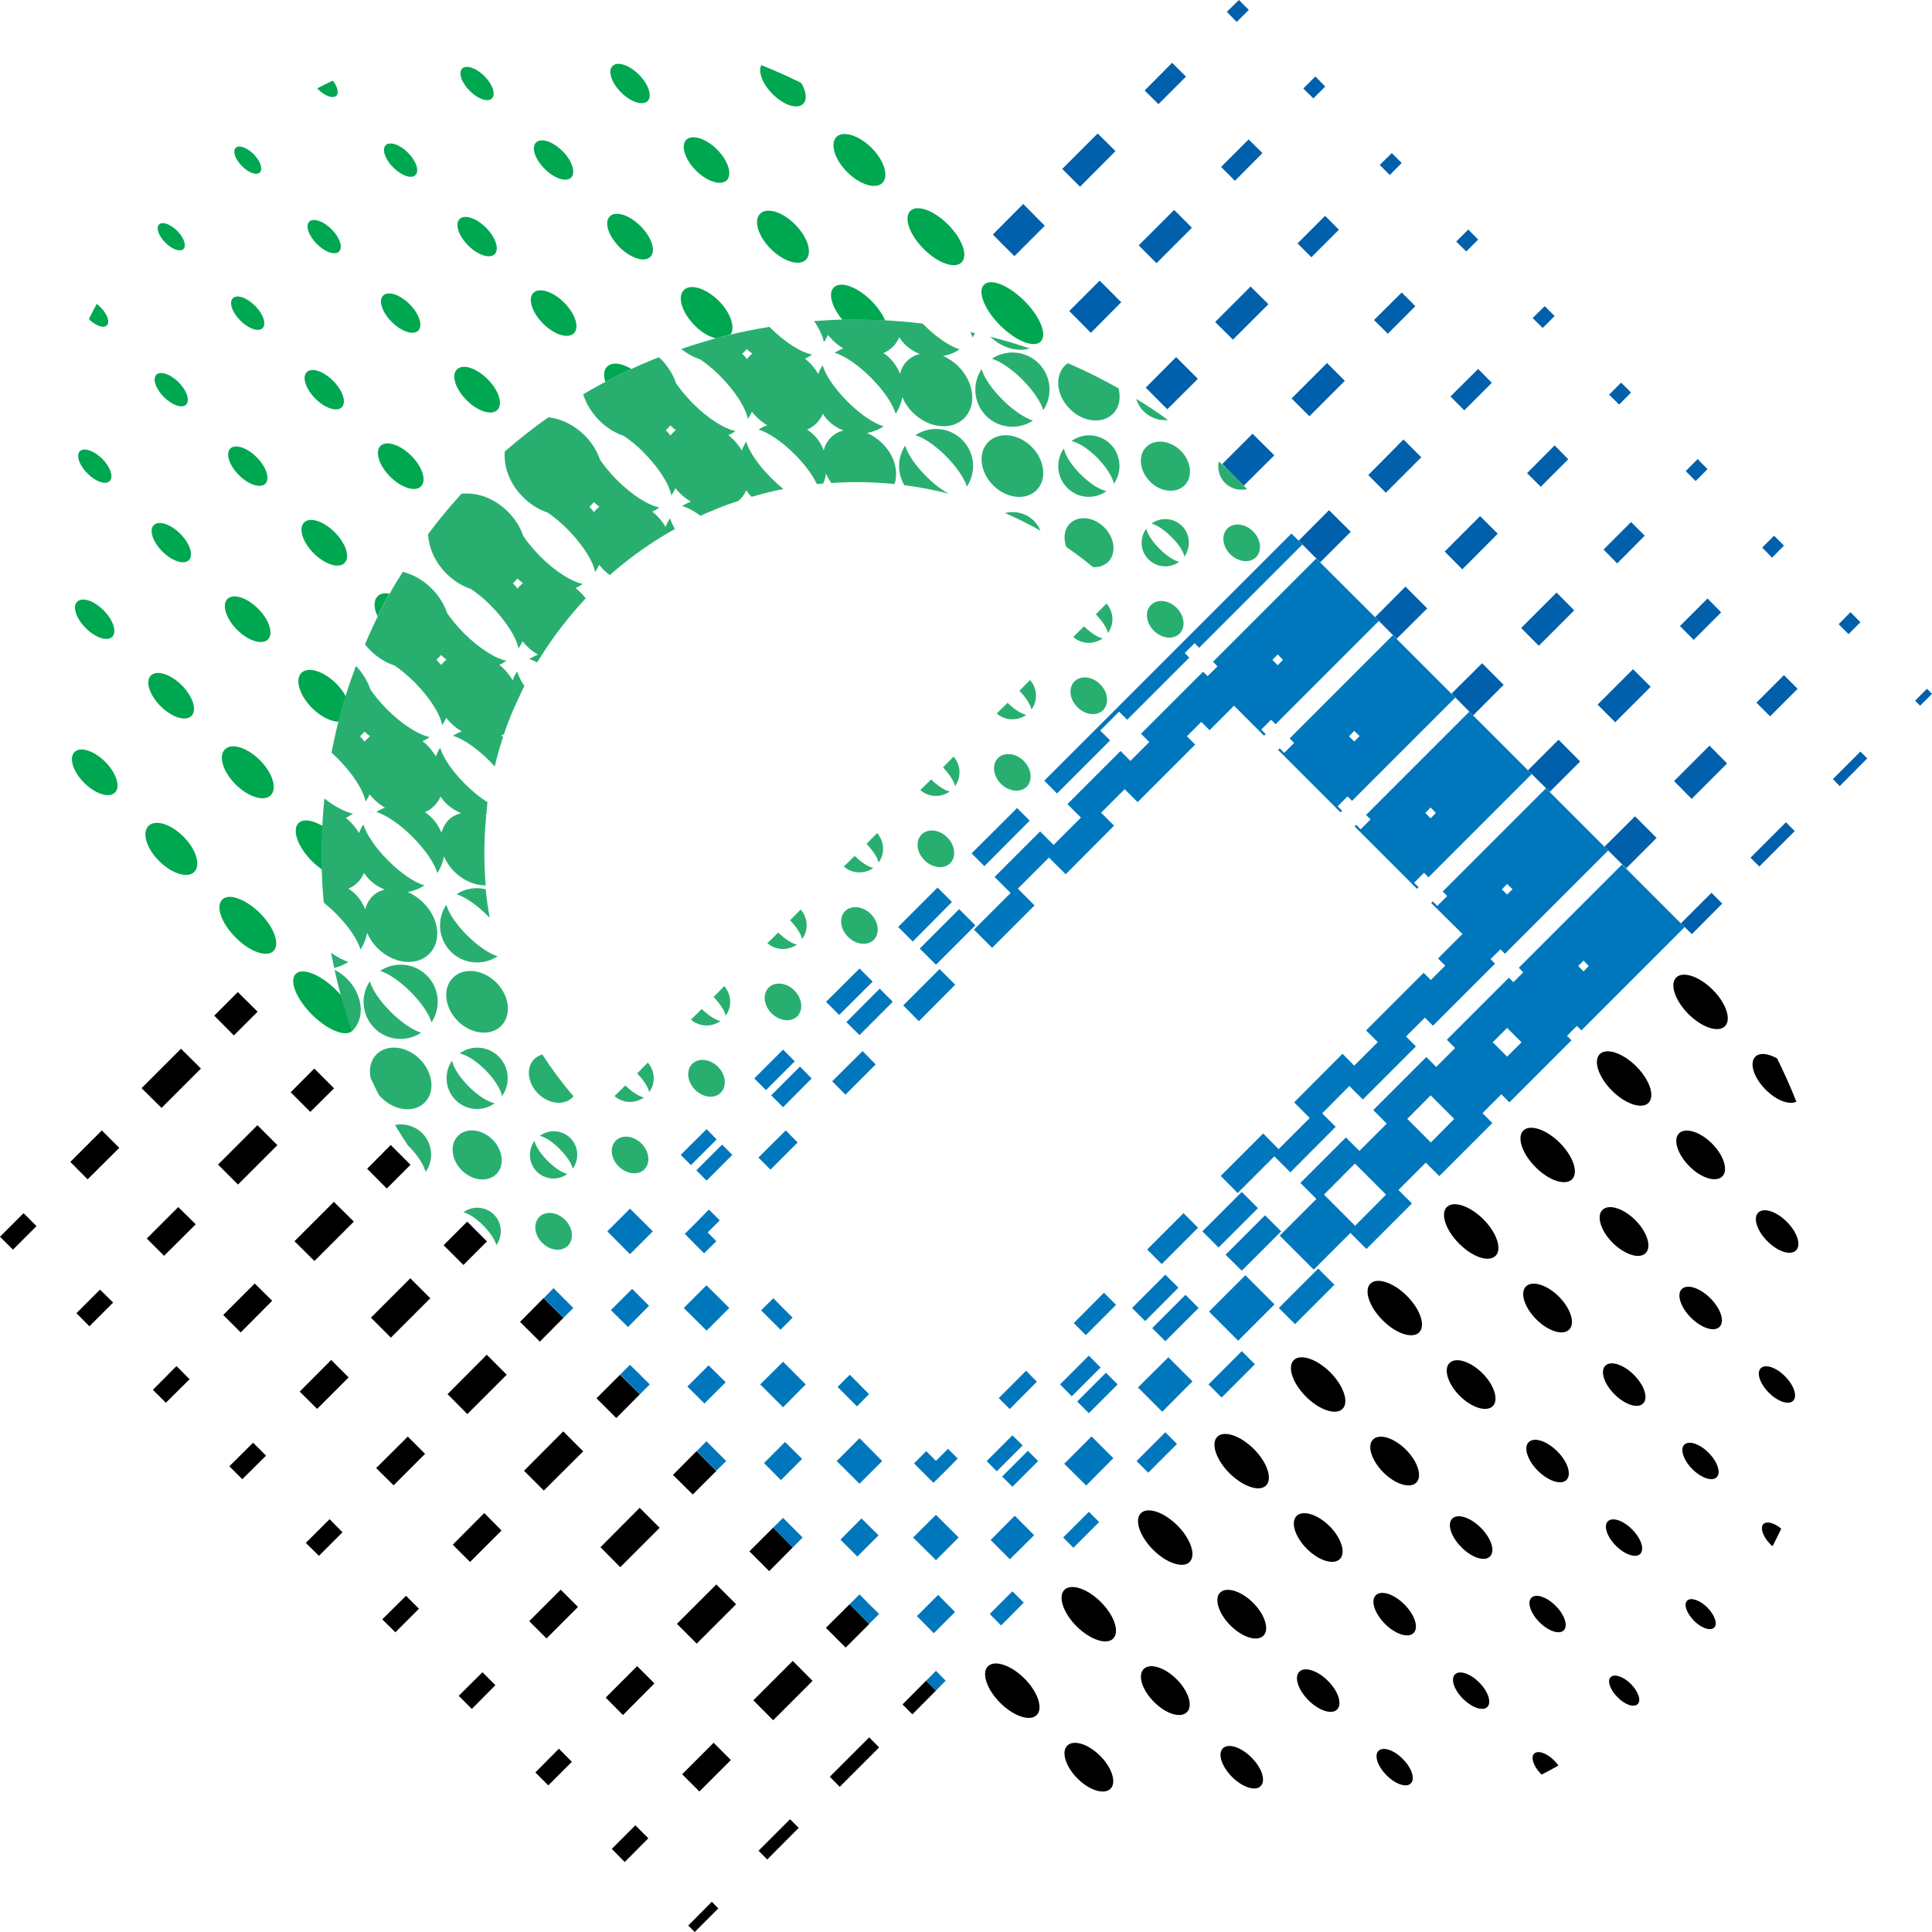 <?xml version="1.0" encoding="utf-8"?>
<!-- Generator: Adobe Illustrator 16.0.4, SVG Export Plug-In . SVG Version: 6.00 Build 0)  -->
<!DOCTYPE svg PUBLIC "-//W3C//DTD SVG 1.1//EN" "http://www.w3.org/Graphics/SVG/1.1/DTD/svg11.dtd">
<svg version="1.1" id="Ebene_1" xmlns="http://www.w3.org/2000/svg" xmlns:xlink="http://www.w3.org/1999/xlink" x="0px" y="0px"
	  viewBox="0 0 1074 1074" style="enable-background:new 0 0 1074 1074;" xml:space="preserve">
<style type="text/css">
<![CDATA[
	.st0{fill:#28AF70;}
	.st1{fill:#0060AB;}
	.st2{fill:#0077BC;}
	.st3{fill:#00A751;}
]]>
</style>
<g>
	<g id="_x3C_Gruppe_x3E__RZ_Rauten_Schatten_oben_2_">
		<g id="_x3C_Gruppe_x3E__Reihe_7_32_">
			<polygon id="_x3C_Pfad_x3E__Reihe_7_54_" class="st1" points="1071.2,382.9 1064.6,389.5 1067.4,392.3 1074,385.7 			"/>
			<polygon id="_x3C_Pfad_x3E__Reihe_7_53_" class="st1" points="1034.2,345.9 1028.7,340.3 1022.1,347 1027.6,352.5 			"/>
			<polygon id="_x3C_Pfad_x3E__Reihe_7_52_" class="st1" points="991.7,303.3 986.2,297.8 979.6,304.4 985.1,310 			"/>
			<polygon id="_x3C_Pfad_x3E__Reihe_7_51_" class="st1" points="949.2,260.8 943.7,255.2 937.1,261.9 942.6,267.4 			"/>
			<polygon id="_x3C_Pfad_x3E__Reihe_7_50_" class="st1" points="906.7,218.2 901.2,212.7 894.5,219.4 900.1,224.9 			"/>
			<polygon id="_x3C_Pfad_x3E__Reihe_7_49_" class="st1" points="864.2,175.7 858.7,170.2 852,176.8 857.6,182.3 			"/>
			<polygon id="_x3C_Pfad_x3E__Reihe_7_48_" class="st1" points="821.7,133.2 816.2,127.6 809.5,134.3 815.1,139.8 			"/>
			<polygon id="_x3C_Pfad_x3E__Reihe_7_47_" class="st1" points="779.2,90.6 773.7,85.1 767,91.7 772.6,97.3 			"/>
			<polygon id="_x3C_Pfad_x3E__Reihe_7_46_" class="st1" points="736.7,48.1 731.2,42.5 724.5,49.2 730.1,54.7 			"/>
			<polygon id="_x3C_Pfad_x3E__Reihe_7_45_" class="st1" points="694.2,5.5 688.7,0 682,6.6 687.5,12.2 			"/>
		</g>
		<g id="_x3C_Gruppe_x3E__Reihe_5_32_">
			<polygon id="_x3C_Pfad_x3E__Reihe_5_98_" class="st1" points="1034.2,417.8 1018.9,433.1 1022.7,437 1038,421.6 			"/>
			<polygon id="_x3C_Pfad_x3E__Reihe_5_97_" class="st1" points="984,398.2 976.4,390.6 991.7,375.3 999.3,382.9 			"/>
			<polygon id="_x3C_Pfad_x3E__Reihe_5_96_" class="st1" points="941.5,355.7 933.9,348 949.2,332.7 956.8,340.4 			"/>
			<polygon id="_x3C_Pfad_x3E__Reihe_5_95_" class="st1" points="899,313.2 891.4,305.5 906.7,290.2 914.3,297.8 			"/>
			<polygon id="_x3C_Pfad_x3E__Reihe_5_94_" class="st1" points="856.5,270.6 848.9,263 864.2,247.6 871.8,255.3 			"/>
			<polygon id="_x3C_Pfad_x3E__Reihe_5_93_" class="st1" points="814,228.1 806.3,220.4 821.7,205.1 829.3,212.8 			"/>
			<polygon id="_x3C_Pfad_x3E__Reihe_5_92_" class="st1" points="771.5,185.5 763.8,177.9 779.2,162.6 786.8,170.2 			"/>
			<polygon id="_x3C_Pfad_x3E__Reihe_5_91_" class="st1" points="729,143 721.3,135.3 736.6,120 744.3,127.7 			"/>
			<polygon id="_x3C_Pfad_x3E__Reihe_5_90_" class="st1" points="686.5,100.5 678.8,92.8 694.1,77.5 701.8,85.1 			"/>
			<polygon id="_x3C_Pfad_x3E__Reihe_5_89_" class="st1" points="644,57.9 636.3,50.3 651.6,34.9 659.3,42.6 			"/>
		</g>
		<g id="_x3C_Gruppe_x3E__Reihe_3_28_">
			<polygon id="_x3C_Pfad_x3E__Reihe_3_100_" class="st1" points="992.8,457.1 973.1,476.8 978,481.7 997.7,462 			"/>
			<polygon id="_x3C_Pfad_x3E__Reihe_3_99_" class="st1" points="940.4,444.1 930.6,434.2 950.3,414.5 960.1,424.4 			"/>
			<polygon id="_x3C_Pfad_x3E__Reihe_3_98_" class="st1" points="897.9,401.5 888.1,391.7 907.8,372 917.6,381.8 			"/>
			<polygon id="_x3C_Pfad_x3E__Reihe_3_97_" class="st1" points="855.4,359 845.6,349.1 865.3,329.4 875.1,339.3 			"/>
			<polygon id="_x3C_Pfad_x3E__Reihe_3_96_" class="st1" points="812.9,316.5 803.1,306.6 822.8,286.9 832.6,296.7 			"/>
			<polygon id="_x3C_Pfad_x3E__Reihe_3_95_" class="st1" points="770.4,273.9 760.6,264.1 780.2,244.3 790.1,254.2 			"/>
			<polygon id="_x3C_Pfad_x3E__Reihe_3_94_" class="st1" points="727.9,231.4 718,221.5 737.7,201.8 747.6,211.7 			"/>
			<polygon id="_x3C_Pfad_x3E__Reihe_3_93_" class="st1" points="685.4,188.8 675.5,179 695.2,159.3 705.1,169.1 			"/>
			<polygon id="_x3C_Pfad_x3E__Reihe_3_92_" class="st1" points="642.9,146.3 633,136.4 652.7,116.7 662.6,126.6 			"/>
			<polygon id="_x3C_Pfad_x3E__Reihe_3_91_" class="st1" points="600.4,103.8 590.5,93.9 610.2,74.2 620.1,84 			"/>
		</g>
		<g id="_x3C_Gruppe_x3E__Reihe_1_26_">
			<polygon id="_x3C_Pfad_x3E__Reihe_1_92_" class="st1" points="940.5,519.3 957.4,502.3 951.4,496.3 934.4,513.3 			"/>
			<polygon id="_x3C_Pfad_x3E__Reihe_1_91_" class="st1" points="891.9,470.7 904,482.7 920.9,465.8 908.9,453.8 			"/>
			<polygon id="_x3C_Pfad_x3E__Reihe_1_90_" class="st1" points="849.4,428.2 861.5,440.2 878.4,423.3 866.4,411.2 			"/>
			<polygon id="_x3C_Pfad_x3E__Reihe_1_89_" class="st1" points="806.9,385.6 818.9,397.7 835.9,380.7 823.9,368.7 			"/>
			<polygon id="_x3C_Pfad_x3E__Reihe_1_88_" class="st1" points="764.4,343.1 776.4,355.1 793.4,338.2 781.3,326.1 			"/>
			<polygon id="_x3C_Pfad_x3E__Reihe_1_87_" class="st1" points="721.9,300.6 733.9,312.6 750.9,295.6 738.8,283.6 			"/>
			<polygon id="_x3C_Pfad_x3E__Reihe_1_86_" class="st1" points="679.4,258 691.4,270 708.4,253.1 696.3,241.1 			"/>
			<polygon id="_x3C_Pfad_x3E__Reihe_1_85_" class="st1" points="636.9,215.5 648.9,227.5 665.9,210.6 653.8,198.5 			"/>
			<polygon id="_x3C_Pfad_x3E__Reihe_1_84_" class="st1" points="606.4,185 623.3,168 611.3,156 594.4,172.9 			"/>
			<polygon id="_x3C_Pfad_x3E__Reihe_1_83_" class="st1" points="563.9,142.4 580.8,125.5 568.8,113.4 551.9,130.4 			"/>
		</g>
	</g>
	<g id="_x3C_Gruppe_x3E__RZ_Rauten_Schatten_unten_2_">
		<g id="_x3C_Gruppe_x3E__Reihe_6_21_">
			<polygon id="_x3C_Pfad_x3E__Reihe_6_82_" points="347.3,1035.1 340.1,1027.8 353.2,1014.7 360.4,1021.9 			"/>
			<polygon id="_x3C_Pfad_x3E__Reihe_6_81_" points="395.7,1057.2 382.6,1070.4 386.2,1074 399.3,1060.9 			"/>
			<polygon id="_x3C_Pfad_x3E__Reihe_6_80_" points="262.3,950 255,942.7 268.2,929.6 275.4,936.8 			"/>
			<polygon id="_x3C_Pfad_x3E__Reihe_6_79_" points="304.8,992.5 297.6,985.3 310.7,972.1 317.9,979.4 			"/>
			<polygon id="_x3C_Pfad_x3E__Reihe_6_78_" points="177.3,864.9 170,857.7 183.2,844.5 190.4,851.8 			"/>
			<polygon id="_x3C_Pfad_x3E__Reihe_6_77_" points="219.8,907.4 212.5,900.2 225.7,887.1 232.9,894.3 			"/>
			<polygon id="_x3C_Pfad_x3E__Reihe_6_76_" points="92.2,779.8 85,772.6 98.1,759.4 105.4,766.7 			"/>
			<polygon id="_x3C_Pfad_x3E__Reihe_6_75_" points="134.7,822.3 127.5,815.1 140.7,802 147.9,809.2 			"/>
			<polygon id="_x3C_Pfad_x3E__Reihe_6_74_" points="7.2,694.7 0,687.5 13.1,674.4 20.3,681.6 			"/>
			<polygon id="_x3C_Pfad_x3E__Reihe_6_73_" points="49.7,737.3 42.5,730 55.6,716.9 62.9,724.1 			"/>
		</g>
		<g id="_x3C_Gruppe_x3E__Reihe_4_21_">
			<polygon id="_x3C_Pfad_x3E__Reihe_4_80_" points="439.2,1011.3 421.7,1028.8 426.5,1033.7 444,1016.1 			"/>
			<polygon id="_x3C_Pfad_x3E__Reihe_4_79_" points="388.8,995.9 379.2,986.3 396.7,968.8 406.3,978.4 			"/>
			<polygon id="_x3C_Pfad_x3E__Reihe_4_78_" points="346.3,953.4 336.7,943.7 354.2,926.2 363.8,935.8 			"/>
			<polygon id="_x3C_Pfad_x3E__Reihe_4_77_" points="303.8,910.8 294.2,901.2 311.7,883.7 321.3,893.3 			"/>
			<polygon id="_x3C_Pfad_x3E__Reihe_4_76_" points="261.3,868.3 251.7,858.7 269.2,841.1 278.8,850.8 			"/>
			<polygon id="_x3C_Pfad_x3E__Reihe_4_75_" points="218.8,825.7 209.1,816.1 226.7,798.6 236.3,808.2 			"/>
			<polygon id="_x3C_Pfad_x3E__Reihe_4_74_" points="176.3,783.2 166.6,773.6 184.1,756 193.8,765.7 			"/>
			<polygon id="_x3C_Pfad_x3E__Reihe_4_73_" points="133.8,740.7 124.1,731 141.6,713.5 151.3,723.1 			"/>
			<polygon id="_x3C_Pfad_x3E__Reihe_4_72_" points="91.2,698.1 81.6,688.5 99.1,671 108.8,680.6 			"/>
			<polygon id="_x3C_Pfad_x3E__Reihe_4_71_" points="48.7,655.6 39.1,645.9 56.6,628.4 66.3,638.1 			"/>
		</g>
		<g id="_x3C_Gruppe_x3E__Reihe_2_35_">
			<polygon id="_x3C_Pfad_x3E__Reihe_2_98_" points="429.8,956.3 418.8,945.2 440.7,923.3 451.7,934.4 			"/>
			<polygon id="_x3C_Pfad_x3E__Reihe_2_97_" points="483.2,965.8 461.3,987.7 466.8,993.3 488.7,971.4 			"/>
			<polygon id="_x3C_Pfad_x3E__Reihe_2_96_" points="344.8,871.2 333.8,860.1 355.6,838.2 366.7,849.3 			"/>
			<polygon id="_x3C_Pfad_x3E__Reihe_2_95_" points="387.3,913.7 376.3,902.7 398.2,880.8 409.2,891.8 			"/>
			<polygon id="_x3C_Pfad_x3E__Reihe_2_94_" points="259.8,786.1 248.8,775 270.6,753.1 281.7,764.2 			"/>
			<polygon id="_x3C_Pfad_x3E__Reihe_2_93_" points="302.3,828.6 291.3,817.6 313.1,795.7 324.2,806.8 			"/>
			<polygon id="_x3C_Pfad_x3E__Reihe_2_92_" points="174.8,701 163.7,690 185.6,668.1 196.7,679.1 			"/>
			<polygon id="_x3C_Pfad_x3E__Reihe_2_91_" points="217.3,743.6 206.2,732.5 228.1,710.6 239.2,721.7 			"/>
			<polygon id="_x3C_Pfad_x3E__Reihe_2_90_" points="89.8,615.9 78.7,604.9 100.6,583 111.7,594 			"/>
			<polygon id="_x3C_Pfad_x3E__Reihe_2_89_" points="132.3,658.5 121.2,647.4 143.1,625.5 154.2,636.6 			"/>
		</g>
		<g id="_x3C_Gruppe_x3E__Reihe_0_4_">
			<polygon id="_x3C_Pfad_x3E__Reihe_0_24_" points="507.2,953 504.5,950.3 501.7,947.5 514.8,934.3 520.3,939.8 			"/>
			<polygon id="_x3C_Pfad_x3E__Reihe_0_23_" points="470.1,915.9 459.1,904.9 472.3,891.8 483.2,902.8 			"/>
			<polygon id="_x3C_Pfad_x3E__Reihe_0_22_" points="427.6,873.4 416.6,862.4 429.8,849.2 440.7,860.2 			"/>
			<polygon id="_x3C_Pfad_x3E__Reihe_0_21_" points="385.1,830.8 374.1,819.9 387.2,806.7 398.2,817.7 			"/>
			<polygon id="_x3C_Pfad_x3E__Reihe_0_20_" points="342.6,788.3 331.6,777.3 344.7,764.2 355.7,775.1 			"/>
			<polygon id="_x3C_Pfad_x3E__Reihe_0_19_" points="300.1,745.8 289.1,734.8 302.2,721.6 313.2,732.6 			"/>
			<polygon id="_x3C_Pfad_x3E__Reihe_0_18_" points="257.6,703.2 246.6,692.2 259.7,679.1 270.7,690.1 			"/>
			<polygon id="_x3C_Pfad_x3E__Reihe_0_17_" points="215,660.7 204.1,649.7 217.2,636.5 228.2,647.5 			"/>
			<polygon id="_x3C_Pfad_x3E__Reihe_0_16_" points="172.5,618.1 161.6,607.2 174.7,594 185.7,605 			"/>
			<polygon id="_x3C_Pfad_x3E__Reihe_0_15_" points="130,575.6 119.1,564.6 132.2,551.5 143.2,562.4 			"/>
		</g>
	</g>
	<g id="_x3C_Gruppe_x3E__RZ_Rauten_offen_1_">
		<g id="_Rauten_Reihen_12_bis_20_2_">
			<polygon class="st2" points="717.9,296.6 580.5,434 587.6,441.1 617.1,411.6 611.6,406.1 622.1,395.6 626.6,400.1 661.1,365.6 
				658.6,363 664.1,357.5 666.6,360.1 724,302.7 			"/>
			<polygon class="st2" points="547.2,481.5 572.4,456.2 565.4,449.2 540.1,474.4 			"/>
			<path class="st2" d="M766.5,345.2l-57.4,57.4l-2.5-2.5l-5.5,5.5l2.5,2.5l-0.9,0.9L686,392.3l-13.6,13.6l-4.6-4.6l-8,8l4.6,4.6
				l-32,32l-7.2-7.2l-13.1,13.1l7.2,7.2l-26.9,27l-9.3-9.3l-17.3,17.3l9.3,9.3l-23.6,23.6l-10.1-10.1l20.4-20.4l-8.9-8.9l25.3-25.3
				l7.5,7.5l15.2-15.2l-7.5-7.5l29.5-29.5l5.5,5.5l10.5-10.5l-4.6-4.6l34.5-34.5l2.5,2.5l5.5-5.5l-2.5-2.5l57.4-57.4L766.5,345.2z
				 M710.3,363.8l-3,3l3,3l2.9-3L710.3,363.8z"/>
			<path class="st2" d="M710.5,416.9l0.9-0.9l2.5,2.5l5.5-5.5l-2.5-2.5l57.4-57.4l34.7,34.7l-57.4,57.4l-2.5-2.5l-5.5,5.5l2.5,2.5
				l-0.9,0.9L710.5,416.9z M752.8,406.3l-2.9,3l2.9,2.9l3-3L752.8,406.3z"/>
			<path class="st2" d="M753,459.4l0.9-0.9l2.5,2.5l5.5-5.5l-2.5-2.5l57.4-57.4l34.7,34.7l-57.4,57.4l-2.5-2.5l-5.5,5.5l2.5,2.5
				l-0.9,0.9L753,459.4z M795.3,448.9l-3,3l3,3l2.9-3L795.3,448.9z"/>
			<path class="st2" d="M894,472.8l-57.4,57.4l-2.5-2.5l-5.5,5.5l2.5,2.5l-34.5,34.5l-4.5-4.5l-10.5,10.5l5.5,5.5l-29.5,29.5
				l-7.5-7.5L735,618.9l7.5,7.5l-25.2,25.3l-8.9-8.9l-20.4,20.4l-9.4-9.5l23.6-23.6l8.6,8.7l17.3-17.3l-8.7-8.7l26.9-27l6.5,6.6
				l13.1-13.1l-6.5-6.5l32-32l4,4l8-8l-4-4l13.6-13.6L795.6,502l0.9-0.9l2.5,2.5l5.5-5.5l-2.5-2.5l57.4-57.4L894,472.8z
				 M837.8,491.4l-2.9,3l2.9,2.9l3-3L837.8,491.4z"/>
			<path class="st2" d="M936.5,515.4l-57.4,57.4l-2.5-2.5l-5.5,5.5l2.5,2.5l-34.5,34.5l-4.5-4.5l-10.5,10.5l5.5,5.5l-29.5,29.5
				l-7.5-7.5l-15.2,15.2l7.5,7.5l-25.3,25.3l-8.9-8.9l-20.4,20.4l-18.9-18.9l20.4-20.4l-8.9-8.9l25.3-25.3l7.5,7.5l15.2-15.2
				l-7.5-7.5l29.5-29.5l5.5,5.5l10.5-10.5l-4.6-4.6l34.5-34.5l2.5,2.5l5.5-5.5l-2.5-2.5l57.4-57.4L936.5,515.4z M770.5,664.1
				l-17.3-17.3L736,664.1l17.3,17.3L770.5,664.1z M808.4,622l-13.1-13.1L782.3,622l13.1,13.1L808.4,622z M837.8,571.4l-8,8l8,8l8-8
				L837.8,571.4z M880.3,534l-3,3l3,3l2.9-3L880.3,534z"/>
		</g>
		<g id="_x3C_Gruppe_x3E__Rauten_Reihe_11_2_">
			<g id="_x3C_Gruppe_x3E__Reihe_11_6_">
				<polygon class="st2" points="507.4,523.4 529.2,501.4 521.2,493.4 499.3,515.3 				"/>
				<polygon id="_x3C_Pfad_x3E__Reihe_11_16_" class="st2" points="533.2,505.4 542.2,514.4 520.3,536.3 511.3,527.3 				"/>
			</g>
			<g id="_x3C_Gruppe_x3E__Reihe_11_5_">
				<polygon id="_x3C_Pfad_x3E__Reihe_11_15_" class="st2" points="690.3,662.6 699.3,671.6 677.4,693.5 668.4,684.5 				"/>
				<polygon id="_x3C_Pfad_x3E__Reihe_11_14_" class="st2" points="703.2,675.6 712.2,684.5 690.3,706.4 681.3,697.5 				"/>
			</g>
			<polygon id="_x3C_Pfad_x3E__Reihe_11_13_" class="st2" points="732.8,705.2 741.8,714.2 719.9,736.1 710.9,727.1 			"/>
		</g>
		<g id="_x3C_Gruppe_x3E__Rauten_Reihe_10_2_">
			<polygon class="st2" points="531,547.4 522.3,538.7 502.1,558.9 510.8,567.7 			"/>
			<polygon class="st2" points="637.7,694.6 645.8,702.7 666,682.5 657.9,674.4 			"/>
			<polygon id="_x3C_Pfad_x3E__Reihe_10_14_" class="st2" points="692.3,708.9 708.5,725.1 688.3,745.3 672.1,729.1 			"/>
		</g>
		<g id="_x3C_Gruppe_x3E__Rauten_Reihe_9_2_">
			<g id="_x3C_Gruppe_x3E__Reihe_9_6_">
				<polygon id="_x3C_Pfad_x3E__Reihe_9_22_" class="st2" points="477.8,538.4 485.1,545.7 466.5,564.2 459.2,556.9 				"/>
				<polygon id="_x3C_Pfad_x3E__Reihe_9_21_" class="st2" points="489,549.6 496.3,556.9 477.8,575.4 470.5,568.2 				"/>
			</g>
			<g id="_x3C_Gruppe_x3E__Reihe_9_5_">
				<polygon id="_x3C_Pfad_x3E__Reihe_9_20_" class="st2" points="647.8,708.6 655.1,715.8 636.6,734.4 629.3,727.1 				"/>
				<polygon id="_x3C_Pfad_x3E__Reihe_9_19_" class="st2" points="659,719.8 666.3,727.1 647.8,745.6 640.5,738.3 				"/>
			</g>
			<polygon id="_x3C_Pfad_x3E__Reihe_9_18_" class="st2" points="690.3,751.1 697.6,758.4 679.1,776.9 671.8,769.6 			"/>
		</g>
		<g id="_x3C_Gruppe_x3E__Rauten_Reihe_8_2_">
			<polygon class="st2" points="486.8,591.7 479.5,584.3 462.6,601.1 470,608.5 			"/>
			<polygon id="_x3C_Pfad_x3E__Reihe_8_22_" class="st2" points="649.5,754.5 662.9,767.9 646.1,784.8 632.6,771.3 			"/>
			<polygon class="st2" points="596.9,735.5 603.6,742.2 620.4,725.4 613.7,718.6 			"/>
		</g>
		<g id="_x3C_Gruppe_x3E__Rauten_Reihe_7_2_">
			<g id="_x3C_Gruppe_x3E__Reihe_7_20_">
				<polygon id="_x3C_Pfad_x3E__Reihe_7_44_" class="st2" points="435.3,583.5 441.8,590 425.8,606 419.3,599.5 				"/>
				<polygon id="_x3C_Pfad_x3E__Reihe_7_43_" class="st2" points="444.7,592.9 451.2,599.5 435.3,615.5 428.7,608.9 				"/>
			</g>
			<g id="_x3C_Gruppe_x3E__Reihe_7_18_">
				<polygon id="_x3C_Pfad_x3E__Reihe_7_40_" class="st2" points="605.3,753.6 611.8,760.2 595.8,776.2 589.3,769.6 				"/>
				<polygon id="_x3C_Pfad_x3E__Reihe_7_39_" class="st2" points="614.8,763.1 621.3,769.6 605.3,785.6 598.8,779.1 				"/>
			</g>
			<polygon id="_x3C_Pfad_x3E__Reihe_7_38_" class="st2" points="647.8,796.2 654.3,802.7 638.3,818.7 631.8,812.2 			"/>
		</g>
		<g id="_x3C_Gruppe_x3E__Rauten_Reihe_6_2_">
			<polygon id="_x3C_Pfad_x3E__Reihe_6_72_" class="st2" points="570.4,762 576.4,768.1 561.3,783.3 555.2,777.2 			"/>
			<polygon id="_x3C_Pfad_x3E__Reihe_6_71_" class="st2" points="606.8,798.5 618.9,810.6 603.8,825.8 591.6,813.7 			"/>
			<polygon id="_x3C_Pfad_x3E__Reihe_6_70_" class="st2" points="436.8,628.4 443.4,635.1 428.3,650.2 421.6,643.5 			"/>
		</g>
		<g id="_x3C_Gruppe_x3E__Rauten_Reihe_5_2_">
			<g id="_x3C_Gruppe_x3E__Reihe_5_20_">
				<polygon id="_x3C_Pfad_x3E__Reihe_5_68_" class="st2" points="401.4,636.3 407.1,642 392.8,656.3 387.1,650.6 				"/>
				<polygon id="_x3C_Pfad_x3E__Reihe_5_67_" class="st2" points="392.8,627.7 398.4,633.4 384.1,647.7 378.4,642 				"/>
			</g>
			<g id="_x3C_Gruppe_x3E__Reihe_5_19_">
				<polygon id="_x3C_Pfad_x3E__Reihe_5_66_" class="st2" points="571.4,806.5 577.1,812.2 562.8,826.5 557.1,820.8 				"/>
				<polygon id="_x3C_Pfad_x3E__Reihe_5_65_" class="st2" points="562.8,797.9 568.5,803.5 554.1,817.9 548.5,812.2 				"/>
			</g>
			<polygon id="_x3C_Pfad_x3E__Reihe_5_64_" class="st2" points="605.3,840.4 611,846.1 596.7,860.4 591,854.7 			"/>
		</g>
		<g id="_x3C_Gruppe_x3E__Rauten_Reihe_4_2_">
			<polygon id="_x3C_Pfad_x3E__Reihe_4_70_" class="st2" points="394.1,672.4 400.1,678.4 393.4,685.1 398.2,690 391.4,696.7 
				386,691.3 380.7,685.9 387.4,679.2 			"/>
			<polygon id="_x3C_Pfad_x3E__Reihe_4_69_" class="st2" points="440.6,732.5 433.9,739.2 428.5,733.8 423.1,728.4 429.9,721.7 			
				"/>
			<polygon id="_x3C_Pfad_x3E__Reihe_4_68_" class="st2" points="483.1,775 476.4,781.8 471,776.4 465.6,771 472.4,764.2 			"/>
			<polygon id="_x3C_Pfad_x3E__Reihe_4_67_" class="st2" points="520.3,812.1 527,805.4 532.4,810.8 525.7,817.6 518.9,824.3 
				513.5,818.9 508.1,813.5 514.9,806.7 			"/>
			<polygon id="_x3C_Pfad_x3E__Reihe_4_66_" class="st2" points="564.1,842.6 574.9,853.4 561.4,866.8 550.7,856.1 			"/>
		</g>
		<g id="_x3C_Gruppe_x3E__Rauten_Reihe_3_2_">
			<polygon id="_x3C_Pfad_x3E__Reihe_3_70_" class="st2" points="350.2,671.9 362.9,684.5 350.2,697.2 337.6,684.5 			"/>
			<polygon id="_x3C_Pfad_x3E__Reihe_3_69_" class="st2" points="392.7,714.5 405.4,727.1 392.8,739.7 380.1,727.1 			"/>
			<polygon id="_x3C_Pfad_x3E__Reihe_3_68_" class="st2" points="435.3,757 447.9,769.6 435.3,782.3 422.6,769.6 			"/>
			<polygon id="_x3C_Pfad_x3E__Reihe_3_67_" class="st2" points="477.8,799.5 490.4,812.2 477.8,824.8 465.1,812.2 			"/>
			<polygon id="_x3C_Pfad_x3E__Reihe_3_66_" class="st2" points="520.3,842.1 532.9,854.7 520.3,867.3 507.6,854.7 			"/>
			<polygon id="_x3C_Pfad_x3E__Reihe_3_65_" class="st2" points="562.8,884.6 569.1,890.9 556.5,903.6 550.2,897.2 556.5,890.9 			
				"/>
		</g>
		<g id="_x3C_Gruppe_x3E__Rauten_Reihe_2_2_">
			<polygon id="_x3C_Pfad_x3E__Reihe_2_88_" class="st2" points="351.4,716.5 360.8,725.9 349.1,737.7 339.6,728.3 			"/>
			<polygon id="_x3C_Pfad_x3E__Reihe_2_87_" class="st2" points="393.9,759 403.4,768.4 391.6,780.2 382.1,770.8 			"/>
			<polygon id="_x3C_Pfad_x3E__Reihe_2_86_" class="st2" points="436.4,801.6 445.9,811 434.1,822.8 424.7,813.3 			"/>
			<polygon id="_x3C_Pfad_x3E__Reihe_2_85_" class="st2" points="478.9,844.1 488.4,853.5 476.6,865.3 467.2,855.9 			"/>
			<polygon id="_x3C_Pfad_x3E__Reihe_2_84_" class="st2" points="521.5,886.6 530.9,896.1 519.1,907.9 509.7,898.4 			"/>
		</g>
		<g id="_x3C_Gruppe_x3E__Rauten_Reihe_1_2_">
			<polygon id="_x3C_Pfad_x3E__Reihe_1_62_" class="st2" points="307.7,716.1 313.2,721.6 318.7,727.1 313.2,732.6 302.3,721.6 			
				"/>
			<polygon id="_x3C_Pfad_x3E__Reihe_1_61_" class="st2" points="350.2,758.7 355.7,764.1 361.2,769.6 355.7,775.1 344.8,764.1 			
				"/>
			<polygon id="_x3C_Pfad_x3E__Reihe_1_60_" class="st2" points="392.7,801.2 398.2,806.7 403.7,812.2 398.2,817.6 387.3,806.7 			
				"/>
			<polygon id="_x3C_Pfad_x3E__Reihe_1_59_" class="st2" points="435.3,843.8 440.7,849.2 446.2,854.7 440.7,860.2 429.8,849.2 			
				"/>
			<polygon id="_x3C_Pfad_x3E__Reihe_1_58_" class="st2" points="477.8,886.3 483.2,891.8 488.7,897.2 483.2,902.7 472.3,891.8 			
				"/>
			<polygon id="_x3C_Pfad_x3E__Reihe_1_57_" class="st2" points="520.3,928.8 525.7,934.3 520.3,939.8 514.8,934.3 			"/>
		</g>
	</g>
	<g id="_x3C_Gruppe_x3E__RZ_Kreise_Schatten_oben_1_">
		<g id="_x3C_Gruppe_x3E__Reihe_12_2_">
			<path id="_x3C_Pfad_x3E__Reihe_12_8_" class="st3" d="M176.9,49.7c3.7,3.7,8.2,5.3,10.1,3.5c1.5-1.6,0.6-5.1-2-8.4
				c-2.9,1.4-5.8,2.8-8.6,4.3C176.5,49.3,176.7,49.5,176.9,49.7z"/>
			<path id="_x3C_Pfad_x3E__Reihe_12_7_" class="st3" d="M141,85.7c3.7,3.7,5.3,8.2,3.5,10.1s-6.3,0.3-10-3.5
				c-3.7-3.7-5.3-8.2-3.5-10.1C132.8,80.4,137.3,82,141,85.7z"/>
			<path id="_x3C_Pfad_x3E__Reihe_12_6_" class="st3" d="M98.5,128.3c3.7,3.7,5.3,8.2,3.5,10.1c-1.8,1.8-6.3,0.3-10.1-3.5
				c-3.7-3.7-5.3-8.2-3.5-10.1C90.2,123,94.7,124.5,98.5,128.3z"/>
			<path id="_x3C_Pfad_x3E__Reihe_12_5_" class="st3" d="M49.4,177.4c3.7,3.7,8.2,5.3,10,3.5c1.8-1.8,0.3-6.3-3.5-10.1
				c-0.7-0.7-1.4-1.3-2.2-1.8C52.3,171.7,50.8,174.5,49.4,177.4C49.4,177.3,49.4,177.3,49.4,177.4z"/>
		</g>
		<g id="_x3C_Gruppe_x3E__Reihe_10_2_">
			<path id="_x3C_Pfad_x3E__Reihe_10_13_" class="st3" d="M269.3,42.3c4.6,4.6,6.4,10.1,4.2,12.4c-2.3,2.3-7.8,0.4-12.4-4.2
				c-4.6-4.6-6.4-10.1-4.2-12.4C259.2,35.9,264.8,37.8,269.3,42.3z"/>
			<path id="_x3C_Pfad_x3E__Reihe_10_12_" class="st3" d="M226.8,84.9c4.6,4.6,6.4,10.1,4.2,12.4c-2.3,2.3-7.8,0.4-12.4-4.2
				c-4.6-4.6-6.4-10.1-4.2-12.4C216.7,78.5,222.3,80.3,226.8,84.9z"/>
			<path id="_x3C_Pfad_x3E__Reihe_10_11_" class="st3" d="M184.3,127.4c4.6,4.6,6.4,10.1,4.2,12.4c-2.3,2.3-7.8,0.4-12.4-4.2
				c-4.6-4.6-6.4-10.1-4.2-12.4C174.2,121,179.8,122.9,184.3,127.4z"/>
			<path id="_x3C_Pfad_x3E__Reihe_10_10_" class="st3" d="M141.8,170c4.6,4.6,6.4,10.1,4.2,12.4c-2.3,2.3-7.8,0.4-12.4-4.2
				c-4.6-4.6-6.4-10.1-4.2-12.4C131.7,163.5,137.2,165.4,141.8,170z"/>
			<path id="_x3C_Pfad_x3E__Reihe_10_9_" class="st3" d="M99.3,212.5c4.6,4.6,6.4,10.1,4.2,12.4c-2.3,2.3-7.8,0.4-12.4-4.2
				c-4.6-4.6-6.4-10.1-4.2-12.4C89.2,206.1,94.7,207.9,99.3,212.5z"/>
			<path id="_x3C_Pfad_x3E__Reihe_10_8_" class="st3" d="M56.8,255c4.6,4.6,6.4,10.1,4.2,12.4c-2.3,2.3-7.8,0.4-12.4-4.2
				c-4.6-4.6-6.4-10.1-4.2-12.4C46.7,248.6,52.2,250.5,56.8,255z"/>
		</g>
		<g id="_x3C_Gruppe_x3E__Reihe_8_2_">
			<path id="_x3C_Pfad_x3E__Reihe_8_21_" class="st3" d="M355.2,41.5c5.4,5.4,7.5,12,4.8,14.7c-2.7,2.7-9.3,0.6-14.7-4.8
				c-5.4-5.4-7.6-12-4.8-14.7C343.2,33.9,349.8,36.1,355.2,41.5z"/>
			<path id="_x3C_Pfad_x3E__Reihe_8_20_" class="st3" d="M312.7,84c5.4,5.4,7.5,12,4.8,14.7c-2.7,2.7-9.3,0.6-14.7-4.8
				c-5.4-5.4-7.6-12-4.8-14.7C300.7,76.5,307.3,78.6,312.7,84z"/>
			<path id="_x3C_Pfad_x3E__Reihe_8_19_" class="st3" d="M270.2,126.6c5.4,5.4,7.5,12,4.8,14.7c-2.7,2.7-9.3,0.6-14.7-4.8
				c-5.4-5.4-7.6-12-4.8-14.7C258.2,119,264.8,121.2,270.2,126.6z"/>
			<path id="_x3C_Pfad_x3E__Reihe_8_18_" class="st3" d="M227.7,169.1c5.4,5.4,7.5,12,4.8,14.7c-2.7,2.7-9.3,0.6-14.7-4.8
				s-7.6-12-4.8-14.7C215.7,161.6,222.3,163.7,227.7,169.1z"/>
			<path id="_x3C_Pfad_x3E__Reihe_8_17_" class="st3" d="M185.2,211.7c5.4,5.4,7.5,12,4.8,14.7c-2.7,2.7-9.3,0.6-14.7-4.8
				c-5.4-5.4-7.5-12-4.8-14.7C173.2,204.1,179.8,206.3,185.2,211.7z"/>
			<path id="_x3C_Pfad_x3E__Reihe_8_16_" class="st3" d="M142.7,254.2c5.4,5.4,7.5,12,4.8,14.7c-2.7,2.7-9.3,0.6-14.7-4.8
				c-5.4-5.4-7.5-12-4.8-14.7C130.7,246.6,137.3,248.8,142.7,254.2z"/>
			<path id="_x3C_Pfad_x3E__Reihe_8_15_" class="st3" d="M100.2,296.7c5.4,5.4,7.5,12,4.8,14.7c-2.7,2.7-9.3,0.6-14.7-4.8
				c-5.4-5.4-7.6-12-4.8-14.7C88.2,289.2,94.8,291.3,100.2,296.7z"/>
			<path id="_x3C_Pfad_x3E__Reihe_8_14_" class="st3" d="M57.6,339.3c5.4,5.4,7.5,12,4.8,14.7c-2.7,2.7-9.3,0.6-14.7-4.8
				c-5.4-5.4-7.6-12-4.8-14.7C45.7,331.7,52.3,333.9,57.6,339.3z"/>
		</g>
		<g id="_x3C_Gruppe_x3E__Reihe_6_20_">
			<path id="_x3C_Pfad_x3E__Reihe_6_69_" class="st3" d="M446.5,57.7c2.3-2.3,1.7-6.9-1.1-11.6c-7.3-3.6-14.7-6.9-22.2-9.9
				c-1.9,3.6,0.6,10.4,6.2,16C435.6,58.5,443.3,61,446.5,57.7z"/>
			<path id="_x3C_Pfad_x3E__Reihe_6_68_" class="st3" d="M398.6,83.1c6.2,6.2,8.6,13.9,5.4,17.1c-3.2,3.2-10.9,0.8-17.1-5.4
				c-6.2-6.2-8.6-13.9-5.4-17.1C384.7,74.5,392.4,76.9,398.6,83.1z"/>
			<path id="_x3C_Pfad_x3E__Reihe_6_67_" class="st3" d="M356.1,125.7c6.2,6.2,8.7,13.9,5.4,17.1c-3.2,3.2-10.9,0.8-17.1-5.4
				c-6.2-6.2-8.7-13.9-5.4-17.1C342.2,117,349.9,119.5,356.1,125.7z"/>
			<path id="_x3C_Pfad_x3E__Reihe_6_66_" class="st3" d="M313.6,168.2c6.2,6.2,8.7,13.9,5.4,17.1c-3.2,3.2-10.9,0.8-17.1-5.4
				c-6.2-6.2-8.6-13.9-5.4-17.1C299.7,159.6,307.4,162,313.6,168.2z"/>
			<path id="_x3C_Pfad_x3E__Reihe_6_65_" class="st3" d="M271.1,210.8c6.2,6.2,8.6,13.9,5.4,17.1c-3.2,3.2-10.9,0.8-17.1-5.4
				c-6.2-6.2-8.7-13.9-5.4-17.1C257.2,202.1,264.8,204.5,271.1,210.8z"/>
			<path id="_x3C_Pfad_x3E__Reihe_6_64_" class="st3" d="M228.6,253.3c6.2,6.2,8.7,13.9,5.4,17.1c-3.2,3.2-10.9,0.8-17.1-5.4
				c-6.2-6.2-8.6-13.9-5.4-17.1C214.7,244.7,222.3,247.1,228.6,253.3z"/>
			<path id="_x3C_Pfad_x3E__Reihe_6_63_" class="st3" d="M186.1,295.9c6.2,6.2,8.7,13.9,5.4,17.1c-3.2,3.2-10.9,0.8-17.1-5.4
				c-6.2-6.2-8.6-13.9-5.4-17.1C172.2,287.2,179.8,289.6,186.1,295.9z"/>
			<path id="_x3C_Pfad_x3E__Reihe_6_62_" class="st3" d="M143.5,338.4c6.2,6.2,8.7,13.9,5.4,17.1c-3.2,3.2-10.9,0.8-17.1-5.4
				c-6.2-6.2-8.6-13.9-5.4-17.1C129.7,329.7,137.3,332.2,143.5,338.4z"/>
			<path id="_x3C_Pfad_x3E__Reihe_6_61_" class="st3" d="M101,380.9c6.2,6.2,8.7,13.9,5.4,17.1c-3.2,3.2-10.9,0.8-17.1-5.4
				c-6.2-6.2-8.7-13.9-5.4-17.1C87.2,372.3,94.8,374.7,101,380.9z"/>
			<path id="_x3C_Pfad_x3E__Reihe_6_60_" class="st3" d="M58.5,423.5c6.2,6.2,8.6,13.9,5.4,17.1c-3.2,3.2-10.9,0.8-17.1-5.4
				c-6.2-6.2-8.6-13.9-5.4-17.1C44.6,414.8,52.3,417.3,58.5,423.5z"/>
		</g>
		<g id="_x3C_Gruppe_x3E__Reihe_4_20_">
			<path id="_x3C_Pfad_x3E__Reihe_4_65_" class="st3" d="M484.5,82.2c7.1,7.1,9.7,15.8,6,19.5c-3.7,3.7-12.5,1-19.5-6
				c-7.1-7.1-9.7-15.8-6-19.6C468.7,72.5,477.5,75.2,484.5,82.2z"/>
			<path id="_x3C_Pfad_x3E__Reihe_4_64_" class="st3" d="M442,124.8c7.1,7.1,9.7,15.8,6,19.6c-3.7,3.7-12.5,1-19.5-6
				c-7.1-7.1-9.7-15.8-6-19.5C426.2,115,435,117.7,442,124.8z"/>
			<path id="_x3C_Pfad_x3E__Reihe_4_63_" class="st3" d="M398,188.1c2.7-0.7,5.4-1.5,8.2-2.2c2.6-4.1-0.1-12.1-6.6-18.6
				c-7.1-7.1-15.8-9.8-19.5-6c-3.7,3.7-1,12.5,6,19.5C389.8,184.7,394.2,187.2,398,188.1z"/>
			<path id="_x3C_Pfad_x3E__Reihe_4_62_" class="st3" d="M351,205.1c-5.4-3.3-10.8-4-13.5-1.3c-1.9,1.9-2.1,5-1,8.5
				C341.2,209.8,346.1,207.4,351,205.1z"/>
			<path id="_x3C_Pfad_x3E__Reihe_4_61_" class="st3" d="M216.5,330c-2.7-0.5-5.1-0.1-6.6,1.5c-2.3,2.3-2.2,6.6,0,11.1
				C212,338.3,214.2,334.2,216.5,330z"/>
			<path id="_x3C_Pfad_x3E__Reihe_4_60_" class="st3" d="M192.2,387c-1.3-2.3-3-4.7-5.2-6.9c-7.1-7.1-15.8-9.8-19.5-6
				c-3.7,3.7-1,12.5,6,19.5c4.9,4.9,10.5,7.6,14.8,7.6C189.4,396.4,190.8,391.7,192.2,387z"/>
			<path id="_x3C_Pfad_x3E__Reihe_4_59_" class="st3" d="M144.5,422.6c7.1,7.1,9.7,15.8,6,19.5c-3.7,3.7-12.5,1-19.5-6
				c-7.1-7.1-9.7-15.8-6-19.5C128.7,412.8,137.4,415.5,144.5,422.6z"/>
			<path id="_x3C_Pfad_x3E__Reihe_4_58_" class="st3" d="M102,465.1c7.1,7.1,9.7,15.8,6,19.6c-3.7,3.7-12.5,1-19.5-6
				c-7.1-7.1-9.7-15.8-6-19.5C86.2,455.3,94.9,458,102,465.1z"/>
		</g>
		<g id="_x3C_Gruppe_x3E__Reihe_2_34_">
			<path id="_x3C_Pfad_x3E__Reihe_2_83_" class="st3" d="M527,124.8c7.9,7.9,11.3,17.3,7.5,21.1c-3.7,3.7-13.2,0.4-21-7.5
				c-7.9-7.9-11.2-17.3-7.5-21.1C509.7,113.5,519.1,116.9,527,124.8z"/>
			<path id="_x3C_Pfad_x3E__Reihe_2_82_" class="st3" d="M492.1,178.2c-1.5-3.5-4.1-7.3-7.6-10.9c-7.9-7.9-17.3-11.3-21-7.5
				c-3.3,3.3-1.1,10.9,4.8,18C476.2,177.6,484.2,177.8,492.1,178.2z"/>
			<path id="_x3C_Pfad_x3E__Reihe_2_81_" class="st3" d="M179.4,459.2c-5.6-3.3-10.9-4.2-13.5-1.6c-3.7,3.7-0.4,13.2,7.5,21.1
				c1.9,1.9,3.8,3.4,5.7,4.8C178.9,475.3,179,467.3,179.4,459.2z"/>
			<path id="_x3C_Pfad_x3E__Reihe_2_80_" class="st3" d="M144.5,507.6c7.9,7.9,11.3,17.3,7.5,21.1c-3.7,3.7-13.2,0.4-21-7.5
				c-7.9-7.9-11.2-17.3-7.5-21.1S136.6,499.8,144.5,507.6z"/>
		</g>
		<g id="_x3C_Gruppe_x3E__Reihe_0_3_">
			<path id="_x3C_Pfad_x3E__Reihe_0_14_" class="st3" d="M569.5,167.3c8.7,8.7,12.8,18.8,9,22.6c-3.7,3.7-13.8-0.3-22.5-9
				c-8.7-8.7-12.8-18.8-9-22.6C550.7,154.5,560.8,158.6,569.5,167.3z"/>
			<path id="_x3C_Pfad_x3E__Reihe_0_13_" class="st3" d="M186.9,550.4c8.7,8.7,12.8,18.8,9,22.6c-3.7,3.7-13.8-0.3-22.5-9
				c-8.7-8.7-12.8-18.8-9-22.6C168.1,537.7,178.2,541.7,186.9,550.4z"/>
		</g>
	</g>
	<g id="_x3C_Gruppe_x3E__RZ_Kreise_Schatten_unten_1_">
		<g id="_x3C_Gruppe_x3E__Reihe_11_4_">
			<path id="_x3C_Pfad_x3E__Reihe_11_12_" d="M980.3,847.2c-2,2-0.3,7.1,3.8,11.2c0.4,0.4,0.8,0.8,1.3,1.1c1.7-3.2,3.2-6.5,4.8-9.7
				C986.4,846.6,982.2,845.4,980.3,847.2z"/>
			<path id="_x3C_Pfad_x3E__Reihe_11_11_" d="M941.7,901c-4.1-4.2-5.9-9.2-3.8-11.2c2-2,7.1-0.3,11.2,3.8c4.1,4.2,5.9,9.2,3.8,11.2
				C950.8,906.8,945.8,905.1,941.7,901z"/>
			<path id="_x3C_Pfad_x3E__Reihe_11_10_" d="M899.2,943.5c-4.2-4.2-5.9-9.2-3.8-11.2c2-2,7.1-0.3,11.2,3.8
				c4.1,4.2,5.9,9.2,3.8,11.2C908.3,949.4,903.3,947.7,899.2,943.5z"/>
			<path id="_x3C_Pfad_x3E__Reihe_11_9_" d="M864,978.7c-4.1-4.2-9.2-5.9-11.2-3.8c-2,2-0.3,7.1,3.8,11.2c0.1,0.1,0.3,0.2,0.4,0.4
				c3.1-1.6,6.2-3.3,9.3-5C865.7,980.5,864.9,979.6,864,978.7z"/>
		</g>
		<g id="_x3C_Gruppe_x3E__Reihe_9_4_">
			<path id="_x3C_Pfad_x3E__Reihe_9_17_" d="M983.3,774.2c-5-5-7-11.1-4.5-13.6c2.5-2.5,8.6-0.5,13.5,4.5c5,5,7,11.1,4.5,13.6
				C994.4,781.2,988.3,779.2,983.3,774.2z"/>
			<path id="_x3C_Pfad_x3E__Reihe_9_16_" d="M940.8,816.7c-5-5-7-11.1-4.5-13.6c2.5-2.5,8.6-0.5,13.5,4.5c5,5,7,11.1,4.5,13.6
				C951.9,823.7,945.8,821.7,940.8,816.7z"/>
			<path id="_x3C_Pfad_x3E__Reihe_9_15_" d="M898.3,859.3c-5-5-7-11.1-4.5-13.6c2.5-2.5,8.6-0.5,13.5,4.5c5,5,7,11.1,4.5,13.6
				C909.4,866.3,903.3,864.3,898.3,859.3z"/>
			<path id="_x3C_Pfad_x3E__Reihe_9_14_" d="M855.8,901.8c-5-5-7-11.1-4.5-13.6c2.5-2.5,8.6-0.5,13.5,4.5c5,5,7,11.1,4.5,13.6
				C866.8,908.8,860.8,906.8,855.8,901.8z"/>
			<path id="_x3C_Pfad_x3E__Reihe_9_13_" d="M813.3,944.4c-5-5-7-11.1-4.5-13.6c2.5-2.5,8.6-0.5,13.5,4.5c5,5,7,11.1,4.5,13.6
				C824.3,951.4,818.3,949.3,813.3,944.4z"/>
			<path id="_x3C_Pfad_x3E__Reihe_9_12_" d="M770.8,986.9c-5-5-7-11.1-4.5-13.6c2.5-2.5,8.6-0.5,13.5,4.5c5,5,7,11.1,4.5,13.6
				C781.8,993.9,775.8,991.9,770.8,986.9z"/>
		</g>
		<g id="_x3C_Gruppe_x3E__Reihe_7_17_">
			<path id="_x3C_Pfad_x3E__Reihe_7_37_" d="M982.5,690c-5.8-5.8-8.1-12.9-5.1-15.9c3-3,10.1-0.7,15.9,5.1
				c5.8,5.8,8.1,12.9,5.1,15.9C995.4,698.1,988.3,695.8,982.5,690z"/>
			<path id="_x3C_Pfad_x3E__Reihe_7_36_" d="M940,732.5c-5.8-5.8-8.1-13-5.1-15.9c3-3,10.1-0.7,15.9,5.1c5.8,5.8,8.1,12.9,5.1,15.9
				C952.9,740.6,945.8,738.3,940,732.5z"/>
			<path id="_x3C_Pfad_x3E__Reihe_7_35_" d="M897.5,775.1c-5.8-5.8-8.1-12.9-5.1-15.9c3-3,10.1-0.7,15.9,5.1
				c5.8,5.8,8.1,12.9,5.1,15.9C910.4,783.2,903.3,780.9,897.5,775.1z"/>
			<path id="_x3C_Pfad_x3E__Reihe_7_34_" d="M854.9,817.6c-5.8-5.8-8.1-13-5.1-15.9c3-3,10.1-0.7,15.9,5.1
				c5.8,5.8,8.1,12.9,5.1,15.9C867.9,825.7,860.8,823.4,854.9,817.6z"/>
			<path id="_x3C_Pfad_x3E__Reihe_7_33_" d="M812.4,860.1c-5.8-5.8-8.1-12.9-5.1-15.9c3-3,10.1-0.7,15.9,5.1
				c5.8,5.8,8.1,12.9,5.1,15.9C825.4,868.3,818.2,866,812.4,860.1z"/>
			<path id="_x3C_Pfad_x3E__Reihe_7_32_" d="M769.9,902.7c-5.8-5.8-8.1-13-5.1-15.9c3-3,10.1-0.7,15.9,5.1
				c5.8,5.8,8.1,12.9,5.1,15.9C782.9,910.8,775.7,908.5,769.9,902.7z"/>
			<path id="_x3C_Pfad_x3E__Reihe_7_31_" d="M727.4,945.2c-5.8-5.8-8.1-12.9-5.1-15.9c3-3,10.1-0.7,15.9,5.1
				c5.8,5.8,8.1,12.9,5.1,15.9C740.4,953.3,733.2,951,727.4,945.2z"/>
			<path id="_x3C_Pfad_x3E__Reihe_7_30_" d="M684.9,987.8c-5.8-5.8-8.1-13-5.1-15.9c3-3,10.1-0.7,15.9,5.1
				c5.8,5.8,8.1,12.9,5.1,15.9C697.9,995.9,690.7,993.6,684.9,987.8z"/>
		</g>
		<g id="_x3C_Gruppe_x3E__Reihe_5_18_">
			<path id="_x3C_Pfad_x3E__Reihe_5_63_" d="M998.6,612.4c-3.2-8.1-6.8-16.1-10.7-24c-4.9-2.8-9.7-3.4-12.1-1
				c-3.5,3.5-0.9,11.7,5.7,18.3C987.5,611.8,994.7,614.4,998.6,612.4z"/>
			<path id="_x3C_Pfad_x3E__Reihe_5_62_" d="M939.1,648.3c-6.6-6.6-9.2-14.9-5.7-18.3s11.7-0.9,18.3,5.7c6.6,6.6,9.2,14.9,5.7,18.3
				S945.7,655,939.1,648.3z"/>
			<path id="_x3C_Pfad_x3E__Reihe_5_61_" d="M896.5,690.9c-6.6-6.6-9.2-14.9-5.7-18.3c3.5-3.5,11.7-0.9,18.3,5.7
				c6.6,6.6,9.2,14.9,5.7,18.3C911.4,700.1,903.2,697.5,896.5,690.9z"/>
			<path id="_x3C_Pfad_x3E__Reihe_5_60_" d="M854,733.4c-6.6-6.6-9.2-14.9-5.7-18.3s11.7-0.9,18.3,5.7c6.6,6.6,9.2,14.9,5.7,18.3
				C868.9,742.6,860.7,740.1,854,733.4z"/>
			<path id="_x3C_Pfad_x3E__Reihe_5_59_" d="M811.5,776c-6.6-6.6-9.2-14.9-5.7-18.3c3.5-3.5,11.7-0.9,18.3,5.7
				c6.6,6.6,9.2,14.9,5.7,18.3S818.2,782.6,811.5,776z"/>
			<path id="_x3C_Pfad_x3E__Reihe_5_58_" d="M769,818.5c-6.6-6.6-9.2-14.9-5.7-18.3c3.5-3.5,11.7-0.9,18.3,5.7
				c6.6,6.6,9.2,14.9,5.7,18.3S775.7,825.2,769,818.5z"/>
			<path id="_x3C_Pfad_x3E__Reihe_5_57_" d="M726.5,861c-6.6-6.6-9.2-14.9-5.7-18.3s11.7-0.9,18.3,5.7c6.6,6.6,9.2,14.9,5.7,18.3
				S733.2,867.7,726.5,861z"/>
			<path id="_x3C_Pfad_x3E__Reihe_5_56_" d="M684,903.6c-6.6-6.6-9.2-14.9-5.7-18.3s11.7-0.9,18.3,5.7c6.6,6.6,9.2,14.9,5.7,18.3
				C698.8,912.8,690.6,910.2,684,903.6z"/>
			<path id="_x3C_Pfad_x3E__Reihe_5_55_" d="M641.5,946.1c-6.6-6.6-9.2-14.9-5.7-18.3c3.5-3.5,11.7-0.9,18.3,5.7
				c6.6,6.6,9.2,14.9,5.7,18.3C656.3,955.3,648.1,952.8,641.5,946.1z"/>
			<path id="_x3C_Pfad_x3E__Reihe_5_54_" d="M599,988.7c-6.6-6.6-9.2-14.9-5.7-18.3c3.5-3.5,11.7-0.9,18.3,5.7
				c6.6,6.6,9.2,14.9,5.7,18.3S605.6,995.3,599,988.7z"/>
		</g>
		<g id="_x3C_Gruppe_x3E__Reihe_3_16_">
			<path id="_x3C_Pfad_x3E__Reihe_3_64_" d="M938.6,563.7c-7.5-7.5-10.5-16.6-6.8-20.3c3.7-3.7,12.8-0.7,20.3,6.8
				c7.5,7.5,10.5,16.6,6.8,20.3C955.1,574.2,946.1,571.2,938.6,563.7z"/>
			<path id="_x3C_Pfad_x3E__Reihe_3_63_" d="M896.1,606.3c-7.5-7.5-10.5-16.6-6.8-20.3c3.7-3.7,12.8-0.7,20.3,6.8
				c7.5,7.5,10.5,16.6,6.8,20.3C912.6,616.8,903.5,613.7,896.1,606.3z"/>
			<path id="_x3C_Pfad_x3E__Reihe_3_62_" d="M853.6,648.8c-7.5-7.5-10.5-16.6-6.8-20.3c3.7-3.7,12.8-0.7,20.3,6.8
				c7.5,7.5,10.5,16.6,6.8,20.3C870.1,659.3,861,656.3,853.6,648.8z"/>
			<path id="_x3C_Pfad_x3E__Reihe_3_61_" d="M811.1,691.3c-7.5-7.5-10.5-16.6-6.8-20.3c3.7-3.7,12.8-0.7,20.3,6.8
				c7.5,7.5,10.5,16.6,6.8,20.3C827.6,701.9,818.5,698.8,811.1,691.3z"/>
			<path id="_x3C_Pfad_x3E__Reihe_3_60_" d="M768.6,733.9c-7.5-7.5-10.5-16.6-6.8-20.3c3.7-3.7,12.8-0.7,20.3,6.8
				s10.5,16.6,6.8,20.3C785.1,744.4,776,741.4,768.6,733.9z"/>
			<path id="_x3C_Pfad_x3E__Reihe_3_59_" d="M726,776.4c-7.5-7.5-10.5-16.6-6.8-20.3c3.7-3.7,12.8-0.7,20.3,6.8s10.5,16.6,6.8,20.3
				C742.6,786.9,733.5,783.9,726,776.4z"/>
			<path id="_x3C_Pfad_x3E__Reihe_3_58_" d="M683.5,819c-7.5-7.5-10.5-16.6-6.8-20.3c3.7-3.7,12.8-0.7,20.3,6.8
				c7.5,7.5,10.5,16.6,6.8,20.3C700.1,829.5,691,826.4,683.5,819z"/>
			<path id="_x3C_Pfad_x3E__Reihe_3_57_" d="M641,861.5c-7.5-7.5-10.5-16.6-6.8-20.3c3.7-3.7,12.8-0.7,20.3,6.8
				c7.5,7.5,10.5,16.6,6.8,20.3C657.6,872,648.5,869,641,861.5z"/>
			<path id="_x3C_Pfad_x3E__Reihe_3_56_" d="M598.5,904.1c-7.5-7.5-10.5-16.6-6.8-20.3c3.7-3.7,12.8-0.7,20.3,6.8
				c7.5,7.5,10.5,16.6,6.8,20.3C615.1,914.6,606,911.5,598.5,904.1z"/>
			<path id="_x3C_Pfad_x3E__Reihe_3_55_" d="M556,946.6c-7.5-7.5-10.5-16.6-6.8-20.3c3.7-3.7,12.8-0.7,20.3,6.8
				c7.5,7.5,10.5,16.6,6.8,20.3C572.6,957.1,563.5,954.1,556,946.6z"/>
		</g>
	</g>
	<g id="_x3C_Gruppe_x3E__RZ_Kreise_offen_1_">
		<g id="_x3C_Gruppe_x3E__Reihen_7_x2C__8_x2C__9_x2C__10_x2C__11_2_">
			<path id="_x3C_Pfad_x3E__Reihe_8_13_" class="st0" d="M185.8,538.1c2.8-0.7,5.5-1.8,7.9-3.4c-2.8-0.8-6.1-2.6-9.7-5
				C184.6,532.5,185.2,535.3,185.8,538.1z"/>
			<path id="_x3C_Pfad_x3E__Reihe_7_29_" class="st0" d="M186,539.1c2.5,11.5,5.7,23,9.6,34.2c0.2-0.2,0.4-0.3,0.5-0.5
				c7-7,5.6-19.9-3.2-28.7C190.8,542,188.5,540.4,186,539.1z"/>
			<path id="_x3C_Pfad_x3E__Reihe_8_12_" class="st0" d="M540.6,187.6c0.5-0.8,1-1.6,1.4-2.4c-0.8-0.2-1.7-0.4-2.5-0.6
				C539.9,185.6,540.3,186.6,540.6,187.6z"/>
			<path id="_x3C_Pfad_x3E__Reihe_7_28_" class="st0" d="M572.4,193.7c-7.2-2.5-14.5-4.6-21.9-6.5
				C557,193.4,565.5,195.8,572.4,193.7z"/>
			<path class="st0" d="M238.6,530.3c-7,7-19.9,5.6-28.7-3.2c-2.6-2.6-4.5-5.5-5.8-8.5c-0.6,3.2-1.8,6.4-3.7,9.2
				c-1.6-5.4-6.6-12.9-13.8-20.1c-2.2-2.2-4.4-4.1-6.6-5.9c-0.4-4-0.7-8-0.9-11.9c0,0,0-0.6,0-0.6c-0.7-13.8-0.4-27,0.8-40.8
				c0,0,0,0,0,0c0.1-1.5,0.3-3.1,0.4-4.6c0,0,0,0,0,0c6,4.6,11.7,7.6,15.9,8.4c-1.3,0.9-2.6,1.7-4,2.3c0.9,0.7,1.7,1.5,2.6,2.3
				c1.9,1.9,3.5,4,4.8,6.2c0.6-1.7,1.4-3.3,2.4-4.8c1.6,5.4,6.6,12.9,13.8,20.1c7.2,7.2,14.7,12.2,20.1,13.8c-2.8,1.9-6,3.1-9.2,3.7
				c3,1.3,5.9,3.2,8.5,5.8C244.2,510.4,245.7,523.3,238.6,530.3z M213.8,494.5c-3-1.2-5.9-3-8.3-5.4c-1.2-1.2-2.2-2.5-3.1-3.8
				c-0.9,1.9-2,3.7-3.5,5.2c-1.5,1.5-3.3,2.7-5.2,3.5c1.4,0.9,2.7,1.9,3.9,3.1c2.4,2.4,4.2,5.3,5.4,8.3c0.7-2.6,2-5,3.9-7
				C208.7,496.5,211.1,495.2,213.8,494.5z"/>
			<path class="st0" d="M270.3,453.2c-0.3,0.1-0.6,0.1-0.9,0.1c0.3,0.1,0.6,0.2,0.9,0.3c-1.3,12.8-1.4,25.7-0.3,38.6
				c-5.9,0.1-12.3-2.6-17.4-7.6c-2.6-2.6-4.5-5.5-5.8-8.5c-0.6,3.2-1.8,6.4-3.7,9.2c-1.6-5.4-6.6-12.9-13.8-20.1
				c-7.2-7.2-14.7-12.2-20.1-13.8c1.5-1,3.1-1.8,4.8-2.4c-2.2-1.3-4.3-2.9-6.2-4.8c-0.8-0.8-1.6-1.7-2.3-2.6c-0.7,1.4-1.4,2.7-2.3,4
				c-1.1-6.1-6.8-15.2-15.4-23.9c-1.1-1.1-2.3-2.2-3.5-3.3c3.1-16.3,7.5-32.3,13.6-48.2c3.8,4,6.5,8.5,8,13.1
				c2.5,3.6,5.6,7.3,9.2,11c8.6,8.6,17.8,14.3,23.8,15.4c-1.3,0.9-2.6,1.7-4,2.3c0.9,0.7,1.8,1.5,2.6,2.3c1.9,1.9,3.5,4,4.8,6.2
				c0.6-1.7,1.4-3.3,2.4-4.8c1.6,5.4,6.6,12.9,13.8,20.1c4.2,4.2,8.5,7.7,12.5,10.1C270.8,448.4,270.5,450.8,270.3,453.2z
				 M256.3,452c-3-1.2-5.9-3-8.3-5.4c-1.2-1.2-2.2-2.5-3.1-3.8c-0.8,1.9-2,3.7-3.5,5.2c-1.5,1.5-3.3,2.7-5.2,3.5
				c1.4,0.9,2.6,1.9,3.8,3.1c2.4,2.4,4.2,5.3,5.4,8.3c0.7-2.6,2-5,3.9-7C251.3,453.9,253.7,452.7,256.3,452z M200.1,409.3
				L200.1,409.3C200.1,409.3,200.1,409.3,200.1,409.3c1,1,1.8,2,2.6,3c0.4-0.6,0.9-1.1,1.4-1.6c0.5-0.5,1.1-1,1.6-1.4
				c-1-0.8-2-1.6-3-2.5c0,0,0,0-0.1-0.1c-0.4,0.5-0.8,1-1.2,1.4S200.6,408.9,200.1,409.3z"/>
			<path class="st0" d="M280.1,408.2c-0.5,0.3-1.1,0.5-1.6,0.7c0.4,0.3,0.8,0.5,1.2,0.7c-1.8,5.4-3.4,10.9-4.7,16.5
				c-1-1.1-2-2.2-3.1-3.3c-7.2-7.2-14.7-12.2-20.1-13.8c1.6-1,3.2-1.8,4.9-2.4c-2.2-1.3-4.3-2.9-6.3-4.9c-0.8-0.8-1.6-1.7-2.3-2.6
				c-0.7,1.4-1.4,2.7-2.3,4c-1.1-6.1-6.8-15.2-15.4-23.9c-3.7-3.7-7.4-6.7-11-9.2c-4.9-1.6-9.6-4.5-13.7-8.6c-1-1-2-2.1-2.8-3.2
				c5.9-13.9,12.6-27.3,21-40.3c5.7,1.4,11.3,4.5,16.1,9.3c4.1,4.1,7,8.9,8.6,13.7c2.5,3.6,5.6,7.3,9.2,11
				c8.6,8.6,17.8,14.3,23.8,15.4c-1.3,0.9-2.6,1.7-4,2.3c0.9,0.7,1.8,1.5,2.6,2.3c1.9,1.9,3.5,4.1,4.8,6.3c0.6-1.7,1.4-3.3,2.5-4.9
				c0.7,2.4,2.1,5.1,4,8.1c-1.2,2.3-2.3,4.6-3.3,6.9C285.1,394.8,282.4,401.4,280.1,408.2z M242.6,366.7L242.6,366.7
				C242.6,366.8,242.6,366.8,242.6,366.7c1,1,1.8,2,2.6,3c0.4-0.6,0.9-1.1,1.4-1.6c0.5-0.5,1.1-1,1.6-1.4c-1-0.8-2-1.6-3-2.5
				c0,0,0,0-0.1-0.1c-0.4,0.5-0.8,1-1.2,1.4S243.1,366.3,242.6,366.7z"/>
			<path class="st0" d="M300.7,364.9L300.7,364.9c-0.7,1.1-1.4,2.2-2.1,3.3c-1.6-0.8-3-1.4-4.4-1.8c1.5-1,3.2-1.8,4.8-2.5
				c-2.2-1.3-4.3-2.9-6.2-4.8c-0.8-0.8-1.6-1.7-2.3-2.6c-0.7,1.4-1.4,2.7-2.3,4c-1.1-6.1-6.8-15.2-15.4-23.9
				c-3.6-3.7-7.4-6.7-11-9.2c-4.9-1.6-9.6-4.5-13.7-8.6c-6.4-6.4-9.8-14.4-10.1-21.9c5.7-7.7,11.9-15.1,18.5-22.4
				c8.6-1,18.3,2.4,25.9,10c4.1,4.1,7,8.9,8.6,13.7c2.5,3.6,5.6,7.3,9.2,11c8.6,8.6,17.8,14.3,23.8,15.4c-1.3,0.9-2.6,1.7-4,2.3
				c0.9,0.7,1.8,1.5,2.6,2.3c1.1,1.1,2.1,2.2,3,3.4C316.1,342.8,307.8,353.6,300.7,364.9z M285.1,324.2L285.1,324.2
				C285.1,324.2,285.1,324.2,285.1,324.2c1,1,1.8,2,2.6,3c0.4-0.6,0.9-1.1,1.4-1.6c0.5-0.5,1.1-1,1.6-1.4c-1-0.8-2-1.6-3-2.5
				c0,0,0,0-0.1-0.1c-0.4,0.5-0.8,1-1.2,1.4C286.1,323.4,285.6,323.8,285.1,324.2z"/>
			<path class="st0" d="M369.6,297.3c-10.7,6.4-21,13.9-30.6,22.4c-1.3-0.9-2.5-2-3.6-3.1c-0.8-0.8-1.6-1.7-2.3-2.6
				c-0.7,1.4-1.4,2.7-2.3,4c-1.1-6.1-6.8-15.2-15.4-23.9c-3.7-3.7-7.4-6.7-11-9.2c-4.9-1.6-9.6-4.5-13.7-8.6
				c-7.4-7.4-10.8-16.9-10.1-25.3c7.8-6.8,15.9-13.2,24.2-19c7,0.7,14.2,4.1,20.2,10c4.1,4.1,7,8.9,8.6,13.7c2.5,3.6,5.6,7.3,9.2,11
				c8.6,8.6,17.8,14.3,23.8,15.4c-1.3,0.9-2.6,1.7-4,2.3c0.9,0.7,1.8,1.5,2.6,2.3c1.9,1.9,3.5,4,4.8,6.2c0.6-1.7,1.5-3.3,2.5-4.8
				c0.5,1.8,1.5,3.8,2.7,6C373.3,295.1,371.4,296.2,369.6,297.3z M327.6,281.7L327.6,281.7C327.6,281.7,327.7,281.7,327.6,281.7
				c1,1,1.8,2,2.6,3c0.4-0.6,0.9-1.1,1.4-1.6c0.5-0.5,1.1-1,1.6-1.4c-1-0.8-2-1.6-3-2.5c0,0,0,0-0.1-0.1c-0.4,0.5-0.8,1-1.2,1.4
				C328.6,280.9,328.1,281.3,327.6,281.7z"/>
			<path class="st0" d="M417.8,276.2c-1.1-1.1-2.1-2.4-2.9-3.7c-0.9,1.9-2,3.7-3.6,5.2c-0.3,0.3-0.6,0.5-0.9,0.8
				c-1.9,0.6-3.7,1.3-5.6,1.9c0,0,0,0,0,0c-5.2,1.9-10.3,4-15.4,6.3c-3.8-2.7-7.3-4.6-10.2-5.4c1.5-1,3.2-1.8,4.9-2.4
				c-2.2-1.3-4.3-2.9-6.3-4.9c-0.8-0.8-1.6-1.7-2.3-2.6c-0.7,1.4-1.4,2.7-2.3,4c-1.1-6.1-6.8-15.2-15.4-23.9
				c-3.6-3.7-7.4-6.7-11-9.2c-4.9-1.6-9.6-4.5-13.7-8.6c-4.3-4.3-7.3-9.4-8.9-14.5c13.6-8.1,27.6-14.9,42-20.6
				c0.3,0.3,0.8,0.6,1.1,0.9c4.1,4.1,7,8.9,8.6,13.7c2.5,3.6,5.6,7.3,9.2,11c8.6,8.6,17.8,14.3,23.8,15.4c-1.3,0.9-2.6,1.7-4,2.3
				c0.9,0.7,1.8,1.5,2.6,2.3c1.9,1.9,3.6,4,4.9,6.2c0.6-1.7,1.4-3.3,2.4-4.9c1.6,5.4,6.6,12.9,13.8,20.1c2.3,2.3,4.6,4.4,6.9,6.2
				C429.6,273,423.7,274.5,417.8,276.2z M370.1,239.1L370.1,239.1C370.1,239.1,370.2,239.2,370.1,239.1c1,1,1.8,2,2.6,3
				c0.4-0.6,0.9-1.1,1.4-1.6c0.5-0.5,1.1-1,1.6-1.4c-1-0.8-2-1.6-3-2.5c0,0,0,0-0.1-0.1c-0.4,0.5-0.8,1-1.2,1.4
				C371.1,238.3,370.6,238.7,370.1,239.1z"/>
			<path class="st0" d="M497.3,269.1c-11.7-1.2-23.5-1.4-35.2-0.6c-1.2-1.7-2.1-3.4-2.9-5.2c-0.3,1.9-0.8,3.8-1.6,5.5
				c-1.2,0.1-2.3,0.2-3.5,0.3c-2.3-4.9-6.6-10.8-12.3-16.5c-7.2-7.2-14.7-12.2-20.1-13.8c1.5-1,3.1-1.8,4.8-2.4
				c-2.2-1.3-4.3-2.9-6.2-4.9c-0.8-0.8-1.6-1.7-2.3-2.6c-0.7,1.4-1.4,2.7-2.3,4c-1.1-6.1-6.8-15.2-15.4-23.9
				c-3.7-3.7-7.4-6.7-11-9.2c-3.7-1.2-7.3-3.2-10.6-5.8c16-5.5,32.1-9.6,49-12.3c8.6,8.6,17.7,14.3,23.8,15.4
				c-1.3,0.9-2.6,1.7-4,2.3c0.9,0.7,1.8,1.5,2.6,2.3c1.9,1.9,3.5,4,4.8,6.2c0.6-1.7,1.4-3.3,2.4-4.8c1.6,5.4,6.6,12.9,13.8,20.1
				c7.2,7.2,14.7,12.2,20.1,13.8c-2.8,1.9-6,3.1-9.2,3.7c3,1.3,5.9,3.2,8.5,5.8C497.2,253,499.6,262,497.3,269.1z M468.8,239.3
				c-3-1.2-5.9-3-8.3-5.4c-1.2-1.2-2.2-2.5-3.1-3.8c-0.8,1.9-2,3.7-3.5,5.2c-1.5,1.5-3.3,2.7-5.2,3.5c1.3,0.9,2.6,1.9,3.8,3.1
				c2.5,2.5,4.3,5.4,5.4,8.5c0.7-2.7,1.9-5.1,3.9-7.1C463.8,241.2,466.2,240,468.8,239.3z M412.6,196.6L412.6,196.6
				C412.6,196.6,412.7,196.6,412.6,196.6c1,1,1.8,2,2.6,3c0.4-0.6,0.9-1.1,1.4-1.6c0.5-0.5,1.1-1,1.6-1.4c-1-0.8-2-1.6-3-2.5
				c0,0,0,0-0.1-0.1c-0.4,0.5-0.8,1-1.2,1.4S413.1,196.2,412.6,196.6z"/>
			<path class="st0" d="M536,232.5c-7,7-19.9,5.6-28.6-3.2c-2.6-2.6-4.5-5.5-5.8-8.5c-0.6,3.2-1.8,6.4-3.7,9.2
				c-1.6-5.4-6.6-12.9-13.8-20.1c-7.2-7.2-14.7-12.2-20.1-13.8c1.5-1,3.1-1.8,4.8-2.4c-2.2-1.3-4.3-2.9-6.2-4.9
				c-0.8-0.8-1.6-1.7-2.3-2.6c-0.7,1.4-1.4,2.7-2.3,4c-0.6-3.2-2.5-7.3-5.4-11.7c1-0.1,2-0.1,3-0.2c0,0,0,0,0,0c13.4-1,26.6-1,40,0
				c0,0,0.4,0,0.4,0c0.9,0.1,5.3,0.4,5.3,0.4c3.9,0.3,7.8,0.7,11.6,1.2c0.2,0.2,0.3,0.3,0.5,0.5c7.2,7.2,14.7,12.2,20.1,13.8
				c-2.8,1.9-6,3.1-9.2,3.7c3,1.3,5.9,3.2,8.5,5.8C541.6,212.6,543.1,225.4,536,232.5z M511.3,196.8c-3-1.2-5.9-3-8.3-5.4
				c-1.2-1.2-2.2-2.5-3.1-3.9c-0.8,1.9-2,3.7-3.6,5.3c-1.5,1.5-3.3,2.7-5.2,3.5c1.4,0.9,2.6,1.9,3.8,3.1c2.4,2.4,4.2,5.3,5.4,8.3
				c0.7-2.6,1.9-5,3.9-7C506.3,198.7,508.7,197.4,511.3,196.8z"/>
		</g>
		<g id="_x3C_Gruppe_x3E__Reihe_6_17_">
			<g id="_x3C_Gruppe_x3E__Reihe_6_19_">
				<path id="_x3C_Pfad_x3E__Reihe_6_59_" class="st0" d="M208.1,571.5c7.1,7.1,18,7.9,26,2.6c-4.5-1.4-10.9-5.6-16.9-11.6
					c-6.1-6.1-10.3-12.4-11.6-17C200.2,553.5,201.1,564.4,208.1,571.5z"/>
				<path id="_x3C_Pfad_x3E__Reihe_6_58_" class="st0" d="M239.9,568.3c5.3-8,4.5-18.9-2.6-26c-7.1-7.1-18-7.9-26-2.6
					c4.5,1.4,10.9,5.6,16.9,11.6C234.3,557.4,238.5,563.8,239.9,568.3z"/>
			</g>
			<path id="_x3C_Pfad_x3E__Reihe_6_57_" class="st0" d="M250.6,529c7.1,7.1,18,7.9,26,2.6c-4.5-1.4-10.9-5.6-16.9-11.6
				c-6.1-6.1-10.3-12.4-11.6-17C242.7,511,243.6,521.9,250.6,529z"/>
			<path id="_x3C_Pfad_x3E__Reihe_6_56_" class="st0" d="M270,494.3c-5.5-1.3-11.4-0.4-16.2,2.8c4.5,1.4,10.9,5.6,16.9,11.6
				c0.5,0.5,1,1,1.5,1.5C271.3,505,270.5,499.7,270,494.3z"/>
			<path id="_x3C_Pfad_x3E__Reihe_6_55_" class="st0" d="M527.3,274.4c-3.8-2.1-8.3-5.4-12.5-9.7c-6.1-6.1-10.3-12.4-11.6-17
				c-4.4,6.6-4.5,15.2-0.5,22C510.9,270.8,519.1,272.3,527.3,274.4z"/>
			<path id="_x3C_Pfad_x3E__Reihe_6_54_" class="st0" d="M537.5,270.5c5.3-8,4.5-18.9-2.6-26c-7.1-7.1-18-7.9-26-2.6
				c4.5,1.4,10.9,5.6,16.9,11.6C531.9,259.6,536.1,266,537.5,270.5z"/>
			<g id="_x3C_Gruppe_x3E__Reihe_6_18_">
				<path id="_x3C_Pfad_x3E__Reihe_6_53_" class="st0" d="M548.2,231.2c7.1,7.1,18,7.9,26,2.6c-4.5-1.4-10.9-5.6-16.9-11.6
					c-6.1-6.1-10.3-12.4-11.6-17C540.3,213.2,541.1,224.1,548.2,231.2z"/>
				<path id="_x3C_Pfad_x3E__Reihe_6_52_" class="st0" d="M580,228c5.3-8,4.5-18.9-2.6-26s-18-7.9-26-2.6
					c4.5,1.4,10.9,5.6,16.9,11.6C574.4,217.1,578.6,223.5,580,228z"/>
			</g>
		</g>
		<g id="_x3C_Gruppe_x3E__Reihe_5_17_">
			<path id="_x3C_Pfad_x3E__Reihe_5_53_" class="st0" d="M209.3,586.1c-3.3,3.3-4.3,8.2-3.3,13.1c1.4,3.1,3,6.2,4.5,9.3
				c0.5,0.6,0.9,1.2,1.5,1.7c7.4,7.4,18.2,8.6,24.1,2.7c5.9-5.9,4.7-16.7-2.7-24.1C226,581.4,215.3,580.2,209.3,586.1z"/>
			<path id="_x3C_Pfad_x3E__Reihe_5_52_" class="st0" d="M254.5,567.6c-7.4-7.4-8.6-18.2-2.7-24.1c5.9-5.9,16.7-4.7,24.1,2.7
				c7.4,7.4,8.6,18.2,2.7,24.1C272.7,576.2,261.9,575,254.5,567.6z"/>
			<path id="_x3C_Pfad_x3E__Reihe_5_51_" class="st0" d="M552.1,269.8c-7.4-7.4-8.6-18.2-2.7-24.1c5.9-5.9,16.7-4.7,24.1,2.7
				c7.4,7.4,8.6,18.2,2.7,24.1C570.3,278.4,559.5,277.2,552.1,269.8z"/>
			<path id="_x3C_Pfad_x3E__Reihe_5_50_" class="st0" d="M618.7,230c3.5-3.5,4.5-8.8,3.1-14.1c-9.2-5.2-18.6-9.9-28.2-14
				c-0.6,0.4-1.1,0.8-1.6,1.3c-5.9,5.9-4.7,16.7,2.7,24.1C602,234.7,612.8,235.9,618.7,230z"/>
		</g>
		<g id="_x3C_Gruppe_x3E__Reihe_4_17_">
			<path id="_x3C_Pfad_x3E__Reihe_4_57_" class="st0" d="M219.6,625.3c2.3,4,4.8,7.9,7.3,11.7c0.1,0.1,0.2,0.2,0.4,0.3
				c4.7,4.7,7.9,9.7,9,13.3c0.2,0.2,0.4,0.5,0.5,0.7c4.4-6.6,3.7-15.6-2.1-21.4C230.6,625.9,225,624.4,219.6,625.3z"/>
			<g id="_x3C_Gruppe_x3E__Reihe_4_19_">
				<path id="_x3C_Pfad_x3E__Reihe_4_56_" class="st0" d="M253.2,611.5c6,6,15.2,6.6,21.8,1.8c-3.7-0.7-9.2-4.1-14.4-9.3
					c-5.2-5.2-8.6-10.7-9.3-14.4C246.7,596.3,247.3,605.5,253.2,611.5z"/>
				<path id="_x3C_Pfad_x3E__Reihe_4_55_" class="st0" d="M279.1,609.3c4.7-6.6,4.1-15.9-1.8-21.9c-6-6-15.2-6.6-21.8-1.8
					c3.7,0.7,9.2,4.1,14.4,9.3C275,600.1,278.4,605.6,279.1,609.3z"/>
			</g>
			<path id="_x3C_Pfad_x3E__Reihe_4_54_" class="st0" d="M578.4,295c-0.8-2-2-3.8-3.6-5.4c-4.4-4.4-10.5-5.8-16.1-4.4
				C565.4,288.1,572,291.4,578.4,295z"/>
			<g id="_x3C_Gruppe_x3E__Reihe_4_18_">
				<path id="_x3C_Pfad_x3E__Reihe_4_53_" class="st0" d="M593.3,271.2c5.9,6,15.2,6.6,21.8,1.8c-3.7-0.7-9.2-4.1-14.4-9.3
					c-5.2-5.2-8.6-10.7-9.3-14.4C586.7,255.9,587.3,265.2,593.3,271.2z"/>
				<path id="_x3C_Pfad_x3E__Reihe_4_52_" class="st0" d="M619.2,268.9c4.7-6.6,4.1-15.9-1.8-21.9c-5.9-6-15.2-6.6-21.8-1.8
					c3.7,0.7,9.2,4.1,14.4,9.3C615.1,259.8,618.5,265.3,619.2,268.9z"/>
			</g>
			<path id="_x3C_Pfad_x3E__Reihe_4_51_" class="st0" d="M631.6,221.7c0.8,2.5,2.1,4.9,4.1,6.9c3.7,3.7,8.7,5.4,13.6,4.9
				C643.6,229.3,637.7,225.4,631.6,221.7z"/>
		</g>
		<g id="_x3C_Gruppe_x3E__Reihe_3_15_">
			<path id="_x3C_Pfad_x3E__Reihe_3_54_" class="st0" d="M256.7,650.6c-5.9-5.9-6.8-14.5-2.1-19.2c4.7-4.7,13.3-3.8,19.2,2.1
				c5.9,5.9,6.8,14.5,2.1,19.2C271.2,657.4,262.6,656.4,256.7,650.6z"/>
			<path id="_x3C_Pfad_x3E__Reihe_3_53_" class="st0" d="M301.5,586.2c-1.7,0.5-3.2,1.3-4.5,2.5c-4.7,4.7-3.8,13.3,2.1,19.2
				c5.9,5.9,14.5,6.9,19.2,2.1c0.2-0.2,0.3-0.4,0.5-0.6C312.5,602.1,306.7,594.3,301.5,586.2z"/>
			<path id="_x3C_Pfad_x3E__Reihe_3_52_" class="st0" d="M607.7,315.3c3.1,0.1,6.1-0.8,8.3-2.9c4.7-4.7,3.8-13.3-2.1-19.2
				c-5.9-5.9-14.5-6.9-19.2-2.1c-3.2,3.2-3.7,8.3-1.9,13C597.8,307.5,602.8,311.3,607.7,315.3z"/>
			<path id="_x3C_Pfad_x3E__Reihe_3_51_" class="st0" d="M639.3,267.7c-5.9-5.9-6.8-14.5-2.1-19.2c4.7-4.7,13.3-3.8,19.2,2.1
				c5.9,5.9,6.8,14.5,2.1,19.2C653.8,274.5,645.1,273.6,639.3,267.7z"/>
		</g>
		<g id="_x3C_Gruppe_x3E__Reihe_2_24_">
			<path id="_x3C_Pfad_x3E__Reihe_2_79_" class="st0" d="M275.9,692.2c3.7-5.2,3.3-12.4-1.3-17c-4.6-4.6-11.9-5.1-17-1.3
				c2.8,0.6,7,3.3,11,7.3C272.6,685.2,275.3,689.5,275.9,692.2z"/>
			<g id="_x3C_Gruppe_x3E__Reihe_2_33_">
				<path id="_x3C_Pfad_x3E__Reihe_2_78_" class="st0" d="M298.4,651.3c4.6,4.6,11.9,5.1,17,1.3c-2.8-0.6-7-3.3-11-7.3
					c-4-4-6.7-8.3-7.3-11.1C293.4,639.5,293.8,646.7,298.4,651.3z"/>
				<path id="_x3C_Pfad_x3E__Reihe_2_77_" class="st0" d="M318.4,649.7c3.7-5.2,3.3-12.4-1.3-17c-4.6-4.6-11.9-5.1-17-1.3
					c2.8,0.6,7,3.3,11,7.3C315.1,642.7,317.8,646.9,318.4,649.7z"/>
			</g>
			<g id="_x3C_Gruppe_x3E__Reihe_2_32_">
				<path id="_x3C_Pfad_x3E__Reihe_2_76_" class="st0" d="M341.6,609.3c4.6,4.1,11.4,4.3,16.4,0.8c-2.6-0.5-6.6-3-10.4-6.7
					L341.6,609.3z"/>
				<path id="_x3C_Pfad_x3E__Reihe_2_75_" class="st0" d="M354.2,596.7c3.7,3.9,6.2,7.8,6.7,10.4c3.6-4.9,3.3-11.7-0.8-16.4
					L354.2,596.7z"/>
			</g>
			<g id="_x3C_Gruppe_x3E__Reihe_2_31_">
				<path id="_x3C_Pfad_x3E__Reihe_2_74_" class="st0" d="M384.1,566.8c4.6,4.1,11.4,4.3,16.4,0.8c-2.6-0.5-6.6-3-10.4-6.7
					L384.1,566.8z"/>
				<path id="_x3C_Pfad_x3E__Reihe_2_73_" class="st0" d="M396.7,554.2c3.7,3.9,6.2,7.8,6.7,10.4c3.6-4.9,3.3-11.7-0.8-16.4
					L396.7,554.2z"/>
			</g>
			<g id="_x3C_Gruppe_x3E__Reihe_2_30_">
				<path id="_x3C_Pfad_x3E__Reihe_2_72_" class="st0" d="M426.6,524.3c4.6,4.1,11.4,4.3,16.4,0.8c-2.6-0.5-6.6-3-10.4-6.7
					L426.6,524.3z"/>
				<path id="_x3C_Pfad_x3E__Reihe_2_71_" class="st0" d="M439.2,511.6c3.7,3.9,6.2,7.8,6.7,10.4c3.6-4.9,3.3-11.7-0.8-16.4
					L439.2,511.6z"/>
			</g>
			<g id="_x3C_Gruppe_x3E__Reihe_2_29_">
				<path id="_x3C_Pfad_x3E__Reihe_2_70_" class="st0" d="M469.1,481.7c4.6,4.1,11.4,4.3,16.4,0.8c-2.6-0.5-6.6-3-10.4-6.7
					L469.1,481.7z"/>
				<path id="_x3C_Pfad_x3E__Reihe_2_69_" class="st0" d="M481.7,469.1c3.7,3.9,6.2,7.8,6.7,10.4c3.6-4.9,3.3-11.7-0.8-16.4
					L481.7,469.1z"/>
			</g>
			<g id="_x3C_Gruppe_x3E__Reihe_2_28_">
				<path id="_x3C_Pfad_x3E__Reihe_2_68_" class="st0" d="M511.6,439.2c4.6,4.1,11.4,4.3,16.4,0.8c-2.6-0.5-6.6-3-10.4-6.7
					L511.6,439.2z"/>
				<path id="_x3C_Pfad_x3E__Reihe_2_67_" class="st0" d="M524.2,426.6c3.7,3.9,6.2,7.8,6.7,10.4c3.6-4.9,3.3-11.7-0.8-16.4
					L524.2,426.6z"/>
			</g>
			<g id="_x3C_Gruppe_x3E__Reihe_2_27_">
				<path id="_x3C_Pfad_x3E__Reihe_2_66_" class="st0" d="M554.1,396.6c4.6,4.1,11.4,4.3,16.4,0.8c-2.6-0.5-6.6-3-10.4-6.7
					L554.1,396.6z"/>
				<path id="_x3C_Pfad_x3E__Reihe_2_65_" class="st0" d="M566.7,384c3.7,3.9,6.2,7.8,6.7,10.4c3.6-4.9,3.3-11.7-0.8-16.4L566.7,384
					z"/>
			</g>
			<g id="_x3C_Gruppe_x3E__Reihe_2_26_">
				<path id="_x3C_Pfad_x3E__Reihe_2_64_" class="st0" d="M596.6,354.1c4.6,4.1,11.4,4.3,16.4,0.8c-2.6-0.5-6.6-3-10.4-6.7
					L596.6,354.1z"/>
				<path id="_x3C_Pfad_x3E__Reihe_2_63_" class="st0" d="M609.2,341.5c3.7,3.9,6.2,7.8,6.7,10.4c3.6-4.9,3.3-11.7-0.8-16.4
					L609.2,341.5z"/>
			</g>
			<g id="_x3C_Gruppe_x3E__Reihe_2_25_">
				<path id="_x3C_Pfad_x3E__Reihe_2_62_" class="st0" d="M638.5,311c4.6,4.6,11.9,5.1,17,1.3c-2.8-0.6-7-3.3-11-7.3
					c-4-4-6.7-8.3-7.3-11.1C633.4,299.1,633.8,306.4,638.5,311z"/>
				<path id="_x3C_Pfad_x3E__Reihe_2_61_" class="st0" d="M658.4,309.4c3.7-5.2,3.3-12.4-1.3-17c-4.6-4.6-11.9-5.1-17-1.3
					c2.8,0.6,7,3.3,11,7.3C655.2,302.4,657.9,306.6,658.4,309.4z"/>
			</g>
			<path id="_x3C_Pfad_x3E__Reihe_2_60_" class="st0" d="M693.3,271.9l-7.3-7.3c-2.8-2.8-5.7-5.5-8.5-8.1c-0.9,4.2,0.3,8.7,3.5,12
				C684.3,271.8,689,272.9,693.3,271.9z"/>
		</g>
		<g id="_x3C_Gruppe_x3E__Reihe_1_14_">
			<path id="_x3C_Pfad_x3E__Reihe_1_56_" class="st0" d="M301.4,690.9c-4.4-4.4-5.1-10.8-1.6-14.4c3.5-3.5,9.9-2.8,14.3,1.6
				c4.4,4.4,5.1,10.8,1.6,14.4C312.2,696,305.8,695.3,301.4,690.9z"/>
			<path id="_x3C_Pfad_x3E__Reihe_1_55_" class="st0" d="M343.9,648.4c-4.4-4.4-5.1-10.8-1.6-14.3c3.5-3.5,9.9-2.8,14.3,1.6
				c4.4,4.4,5.1,10.8,1.6,14.4C354.7,653.5,348.3,652.8,343.9,648.4z"/>
			<path id="_x3C_Pfad_x3E__Reihe_1_54_" class="st0" d="M386.4,605.8c-4.4-4.4-5.1-10.8-1.6-14.4c3.5-3.5,9.9-2.8,14.3,1.6
				c4.4,4.4,5.1,10.8,1.6,14.4C397.2,611,390.8,610.2,386.4,605.8z"/>
			<path id="_x3C_Pfad_x3E__Reihe_1_53_" class="st0" d="M428.9,563.3c-4.4-4.4-5.1-10.8-1.6-14.3c3.5-3.5,9.9-2.8,14.3,1.6
				c4.4,4.4,5.1,10.8,1.6,14.4C439.7,568.4,433.3,567.7,428.9,563.3z"/>
			<path id="_x3C_Pfad_x3E__Reihe_1_52_" class="st0" d="M471.4,520.8c-4.4-4.4-5.1-10.8-1.6-14.3c3.5-3.5,9.9-2.8,14.3,1.6
				c4.4,4.4,5.1,10.8,1.6,14.4C482.2,525.9,475.8,525.2,471.4,520.8z"/>
			<path id="_x3C_Pfad_x3E__Reihe_1_51_" class="st0" d="M513.9,478.2c-4.4-4.4-5.1-10.8-1.6-14.3c3.5-3.5,9.9-2.8,14.3,1.6
				c4.4,4.4,5.1,10.8,1.6,14.4C524.7,483.3,518.3,482.6,513.9,478.2z"/>
			<path id="_x3C_Pfad_x3E__Reihe_1_50_" class="st0" d="M556.4,435.7c-4.4-4.4-5.1-10.8-1.6-14.3c3.5-3.5,9.9-2.8,14.3,1.6
				c4.4,4.4,5.1,10.8,1.6,14.4C567.2,440.8,560.8,440.1,556.4,435.7z"/>
			<path id="_x3C_Pfad_x3E__Reihe_1_49_" class="st0" d="M598.9,393.1c-4.4-4.4-5.1-10.8-1.6-14.3c3.5-3.5,9.9-2.8,14.3,1.6
				c4.4,4.4,5.1,10.8,1.6,14.4C609.7,398.3,603.3,397.5,598.9,393.1z"/>
			<path id="_x3C_Pfad_x3E__Reihe_1_48_" class="st0" d="M641.4,350.6c-4.4-4.4-5.1-10.8-1.6-14.3c3.5-3.5,9.9-2.8,14.3,1.6
				c4.4,4.4,5.1,10.8,1.6,14.4C652.2,355.7,645.8,355,641.4,350.6z"/>
			<path id="_x3C_Pfad_x3E__Reihe_1_47_" class="st0" d="M683.9,308.1c-4.4-4.4-5.1-10.8-1.6-14.3c3.5-3.5,9.9-2.8,14.3,1.6
				c4.4,4.4,5.1,10.8,1.6,14.4C694.7,313.2,688.3,312.5,683.9,308.1z"/>
		</g>
	</g>
</g>
</svg>
